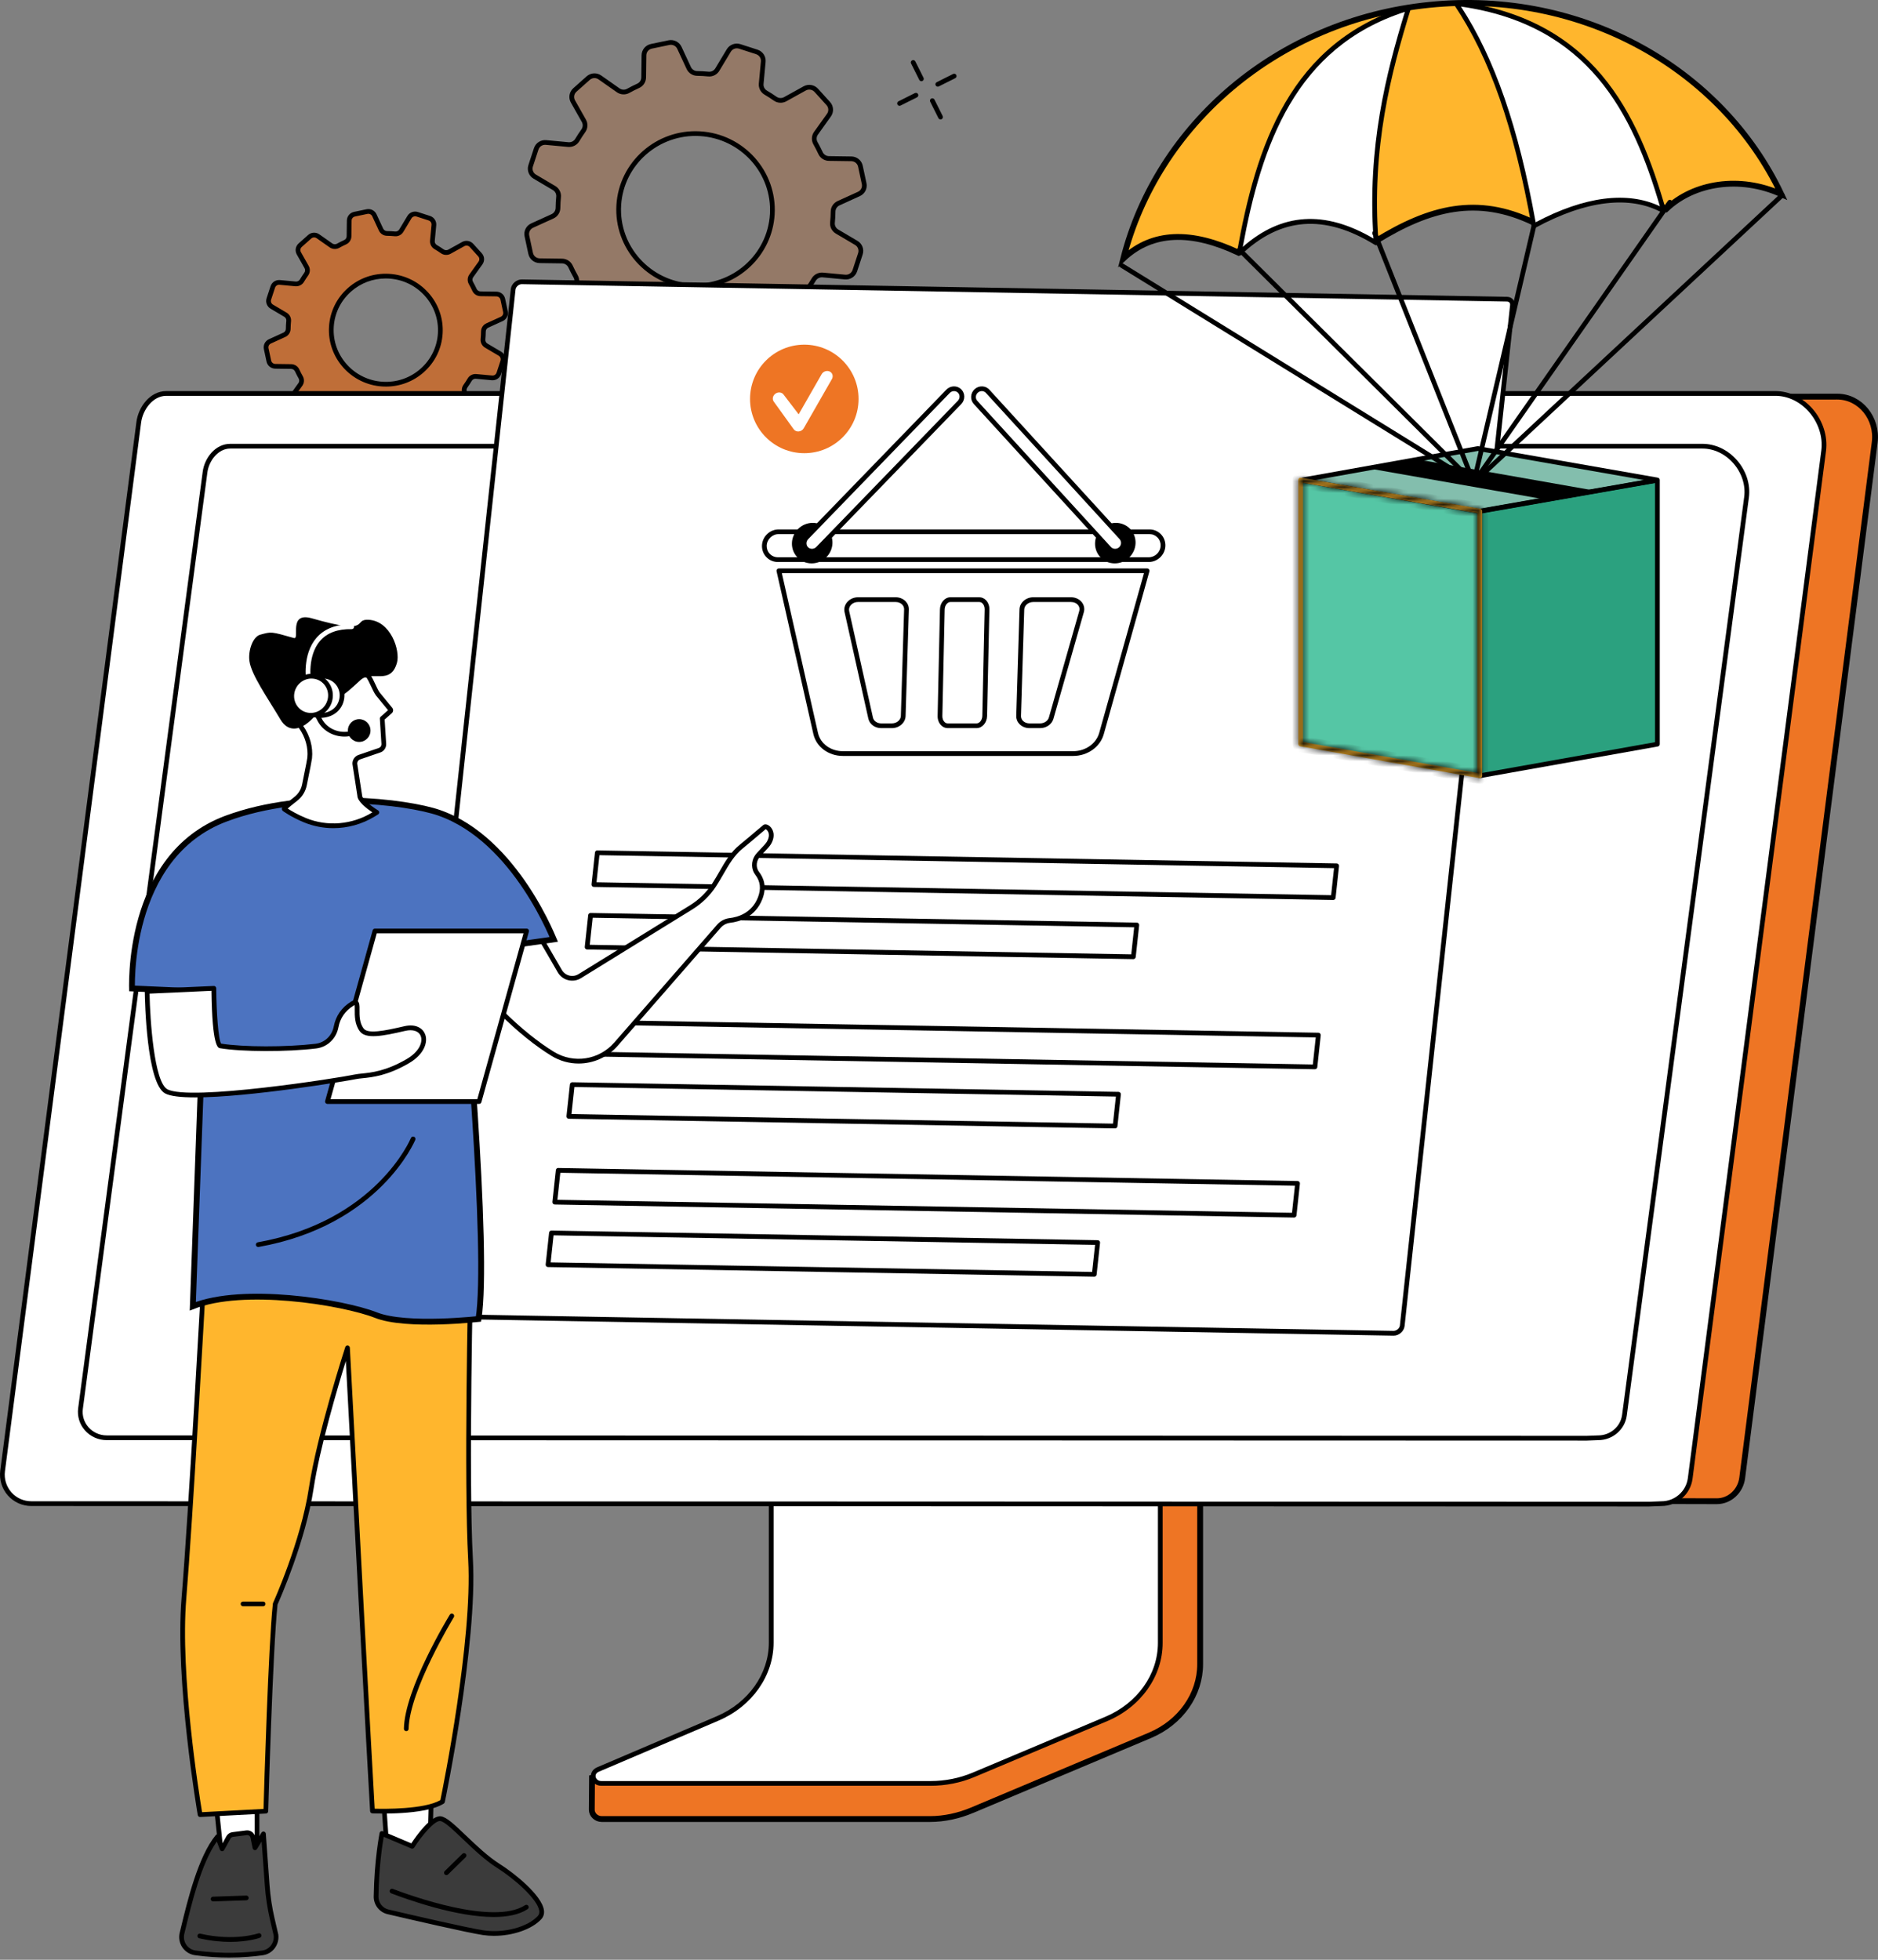 <svg width="322" height="336" viewBox="0 0 322 336" fill="none" xmlns="http://www.w3.org/2000/svg">
<rect x="0" y="0" width="322" height="336" fill="#808080" stroke="none"/>
<path d="M118.497 49.008C111.229 48.588 105.675 42.407 106.093 35.203C106.511 28 112.742 22.504 120.01 22.924C127.279 23.347 132.833 29.527 132.415 36.731C131.996 43.932 125.765 49.431 118.497 49.008ZM146.811 41.646L143.515 39.698C142.983 39.385 142.674 38.797 142.733 38.187C142.795 37.541 142.832 36.897 142.839 36.258C142.849 35.645 143.219 35.098 143.778 34.843L147.259 33.26C147.944 32.95 148.32 32.208 148.163 31.478L147.526 28.499C147.371 27.769 146.723 27.243 145.97 27.231L142.13 27.178C141.51 27.171 140.948 26.811 140.688 26.251C140.42 25.672 140.129 25.103 139.816 24.548C139.512 24.012 139.549 23.349 139.908 22.847L142.127 19.744C142.563 19.136 142.515 18.307 142.011 17.75L139.957 15.487C139.453 14.93 138.628 14.796 137.969 15.158L134.626 17.01C134.087 17.311 133.418 17.277 132.912 16.921C132.389 16.556 131.849 16.208 131.291 15.881C130.755 15.567 130.453 14.973 130.51 14.361L130.866 10.575C130.936 9.831 130.477 9.139 129.759 8.906L126.84 7.962C126.122 7.729 125.339 8.019 124.955 8.663L122.993 11.928C122.678 12.454 122.086 12.761 121.468 12.701C120.818 12.639 120.168 12.602 119.522 12.593C118.905 12.583 118.351 12.216 118.093 11.661L116.494 8.209C116.179 7.529 115.431 7.157 114.693 7.311L111.69 7.94C110.952 8.094 110.421 8.733 110.412 9.482L110.362 13.285C110.354 13.897 109.997 14.457 109.435 14.711C108.846 14.978 108.267 15.269 107.702 15.584C107.164 15.881 106.497 15.838 105.993 15.485L102.861 13.282C102.246 12.848 101.41 12.896 100.849 13.395L98.567 15.427C98.006 15.927 97.87 16.744 98.239 17.397L100.111 20.712C100.414 21.247 100.381 21.91 100.023 22.41C99.653 22.929 99.303 23.465 98.974 24.015C98.658 24.546 98.059 24.846 97.439 24.788L93.621 24.433C92.87 24.361 92.17 24.817 91.937 25.528L90.987 28.42C90.753 29.129 91.048 29.907 91.696 30.289L94.992 32.234C95.524 32.549 95.834 33.138 95.775 33.748C95.712 34.392 95.676 35.035 95.668 35.677C95.659 36.287 95.289 36.837 94.729 37.091L91.249 38.672C90.563 38.984 90.187 39.724 90.344 40.457L90.981 43.433C91.137 44.166 91.784 44.691 92.538 44.701L96.376 44.754C96.994 44.764 97.558 45.119 97.816 45.674C98.086 46.26 98.38 46.834 98.698 47.394C99 47.927 98.956 48.588 98.6 49.087L96.38 52.188C95.944 52.798 95.993 53.627 96.497 54.182L98.55 56.447C99.055 57.002 99.88 57.139 100.538 56.774L103.88 54.922C104.421 54.622 105.089 54.655 105.595 55.011C106.118 55.378 106.659 55.724 107.216 56.053C107.752 56.365 108.054 56.959 107.997 57.574L107.641 61.359C107.571 62.102 108.031 62.796 108.748 63.029L111.667 63.973C112.385 64.206 113.168 63.913 113.553 63.271L115.514 60.007C115.83 59.481 116.423 59.173 117.039 59.233C117.69 59.296 118.339 59.332 118.985 59.342C119.603 59.349 120.157 59.719 120.415 60.274L122.014 63.723C122.329 64.403 123.076 64.777 123.815 64.621L126.818 63.994C127.555 63.841 128.087 63.199 128.096 62.452L128.146 58.647C128.153 58.032 128.516 57.475 129.081 57.221C129.665 56.954 130.238 56.666 130.798 56.356C131.339 56.056 132.008 56.094 132.514 56.45L135.647 58.652C136.261 59.085 137.098 59.036 137.657 58.539L139.941 56.505C140.501 56.008 140.639 55.188 140.269 54.535L138.398 51.223C138.094 50.685 138.127 50.024 138.484 49.522C138.854 49.006 139.204 48.47 139.534 47.917C139.851 47.387 140.449 47.089 141.068 47.146L144.887 47.502C145.639 47.572 146.336 47.118 146.57 46.407L147.521 43.514C147.755 42.803 147.46 42.028 146.811 41.646Z" fill="#EA6309" fill-opacity="0.2"/>
<path d="M118.521 48.602C125.548 49.009 131.605 43.673 132.01 36.706C132.413 29.737 127.021 23.737 119.989 23.328C112.958 22.922 106.903 28.258 106.498 35.225C106.094 42.194 111.488 48.194 118.521 48.602ZM119.276 49.437C119.01 49.437 118.744 49.427 118.475 49.413C110.994 48.977 105.259 42.593 105.689 35.179C106.119 27.765 112.555 22.083 120.034 22.518C127.515 22.953 133.249 29.338 132.82 36.752C132.406 43.901 126.41 49.437 119.276 49.437ZM116.889 58.82C116.952 58.82 117.016 58.822 117.079 58.83C117.715 58.89 118.358 58.926 118.991 58.935C119.756 58.945 120.458 59.402 120.782 60.102L122.382 63.553C122.62 64.065 123.174 64.341 123.732 64.224L126.734 63.596C127.29 63.48 127.684 63.007 127.691 62.446L127.741 58.642C127.751 57.87 128.211 57.168 128.914 56.848C129.483 56.591 130.05 56.305 130.601 55.999C131.273 55.627 132.117 55.672 132.748 56.117L135.881 58.32C136.347 58.647 136.966 58.611 137.389 58.236L139.671 56.201C140.092 55.829 140.194 55.225 139.917 54.734L138.045 51.421C137.665 50.75 137.708 49.91 138.155 49.285C138.514 48.783 138.86 48.254 139.186 47.708C139.579 47.049 140.336 46.671 141.107 46.741L144.924 47.097C145.492 47.155 146.009 46.813 146.186 46.279L147.136 43.386C147.311 42.855 147.094 42.28 146.606 41.994L143.309 40.046C142.641 39.652 142.256 38.906 142.33 38.147C142.391 37.517 142.427 36.877 142.435 36.252C142.446 35.489 142.906 34.792 143.611 34.472L147.092 32.89C147.608 32.657 147.886 32.111 147.768 31.562L147.131 28.585C147.013 28.035 146.534 27.645 145.965 27.635L142.125 27.582C141.352 27.573 140.643 27.116 140.321 26.419C140.059 25.854 139.77 25.291 139.463 24.747C139.083 24.076 139.129 23.239 139.578 22.61L141.798 19.507C142.125 19.05 142.089 18.44 141.711 18.024L139.658 15.758C139.276 15.338 138.663 15.237 138.166 15.513L134.824 17.365C134.15 17.738 133.306 17.694 132.68 17.254C132.172 16.896 131.636 16.552 131.087 16.23C130.421 15.84 130.036 15.09 130.108 14.32L130.463 10.535C130.516 9.977 130.176 9.465 129.634 9.29L126.716 8.345C126.172 8.169 125.592 8.385 125.303 8.871L123.342 12.134C122.944 12.798 122.195 13.181 121.43 13.104C120.793 13.041 120.15 13.005 119.517 12.998C118.752 12.986 118.05 12.529 117.726 11.829L116.126 8.378C115.889 7.866 115.334 7.592 114.777 7.707L111.774 8.335C111.218 8.45 110.825 8.924 110.818 9.487L110.768 13.289C110.758 14.061 110.301 14.763 109.603 15.078C109.022 15.342 108.448 15.631 107.899 15.936C107.232 16.307 106.392 16.259 105.761 15.814L102.628 13.613C102.163 13.284 101.542 13.32 101.12 13.697L98.837 15.729C98.416 16.105 98.315 16.708 98.592 17.196L100.464 20.51C100.843 21.183 100.8 22.02 100.353 22.646C99.99 23.153 99.644 23.684 99.323 24.223C98.929 24.884 98.172 25.259 97.402 25.192L93.583 24.834C93.014 24.776 92.498 25.118 92.323 25.654L91.372 28.544C91.197 29.078 91.415 29.651 91.903 29.939L95.199 31.885C95.868 32.279 96.253 33.027 96.178 33.787C96.117 34.417 96.082 35.054 96.074 35.679C96.063 36.441 95.601 37.139 94.897 37.459L91.417 39.041C90.901 39.274 90.623 39.823 90.74 40.371L91.377 43.348C91.495 43.899 91.975 44.288 92.544 44.295L96.382 44.348C97.158 44.36 97.865 44.812 98.184 45.505C98.451 46.08 98.742 46.65 99.051 47.193C99.427 47.859 99.38 48.694 98.93 49.324L96.711 52.423C96.383 52.88 96.419 53.491 96.798 53.91L98.851 56.172C99.233 56.593 99.847 56.694 100.342 56.418L103.684 54.566C104.359 54.193 105.201 54.237 105.829 54.679C106.338 55.035 106.873 55.379 107.421 55.701C108.089 56.093 108.473 56.841 108.401 57.611L108.045 61.395C107.993 61.953 108.333 62.466 108.874 62.641L111.793 63.586C112.336 63.762 112.916 63.545 113.206 63.062L115.167 59.796C115.531 59.19 116.193 58.82 116.889 58.82ZM123.474 65.063C122.699 65.063 121.983 64.62 121.646 63.894L120.047 60.443C119.854 60.025 119.434 59.751 118.98 59.746C118.325 59.736 117.659 59.7 117 59.635C116.546 59.592 116.1 59.818 115.862 60.215L113.901 63.48C113.415 64.288 112.446 64.651 111.543 64.358L108.624 63.413C107.72 63.12 107.15 62.259 107.237 61.319L107.593 57.533C107.636 57.079 107.408 56.634 107.011 56.401C106.444 56.069 105.889 55.711 105.362 55.343C104.987 55.078 104.482 55.052 104.077 55.276L100.735 57.13C99.907 57.586 98.885 57.418 98.25 56.718L96.197 54.453C95.559 53.751 95.499 52.722 96.051 51.952L98.27 48.85C98.537 48.477 98.567 47.984 98.345 47.592C98.026 47.03 97.724 46.44 97.448 45.844C97.258 45.435 96.836 45.166 96.371 45.159L92.533 45.106C91.583 45.094 90.781 44.44 90.584 43.516L89.948 40.539C89.749 39.616 90.216 38.695 91.081 38.303L94.561 36.721C94.981 36.531 95.257 36.117 95.263 35.67C95.271 35.02 95.308 34.359 95.371 33.707C95.415 33.26 95.185 32.818 94.786 32.582L91.49 30.637C90.672 30.156 90.307 29.189 90.602 28.292L91.552 25.399C91.846 24.502 92.717 23.939 93.659 24.026L97.478 24.384C97.943 24.425 98.392 24.199 98.626 23.807C98.959 23.249 99.317 22.701 99.693 22.174C99.957 21.804 99.983 21.308 99.758 20.909L97.885 17.596C97.42 16.771 97.589 15.754 98.298 15.123L100.58 13.091C101.286 12.464 102.32 12.404 103.095 12.95L106.227 15.15C106.607 15.419 107.108 15.448 107.505 15.227C108.074 14.912 108.667 14.614 109.268 14.34C109.681 14.152 109.951 13.736 109.957 13.279L110.006 9.475C110.019 8.532 110.677 7.736 111.608 7.541L114.61 6.914C115.538 6.719 116.465 7.181 116.862 8.039L118.462 11.488C118.655 11.906 119.074 12.18 119.528 12.185C120.184 12.195 120.85 12.233 121.508 12.296C121.959 12.339 122.41 12.113 122.647 11.716L124.607 8.453C125.093 7.642 126.064 7.282 126.966 7.575L129.885 8.518C130.789 8.811 131.358 9.672 131.271 10.612L130.916 14.397C130.872 14.854 131.1 15.299 131.498 15.53C132.065 15.864 132.619 16.22 133.146 16.59C133.522 16.855 134.026 16.881 134.431 16.655L137.774 14.804C138.601 14.344 139.623 14.513 140.258 15.213L142.311 17.478C142.948 18.18 143.009 19.209 142.457 19.979L140.238 23.083C139.971 23.456 139.945 23.951 140.168 24.348C140.487 24.911 140.787 25.493 141.057 26.079C141.249 26.493 141.672 26.765 142.136 26.772L145.976 26.825C146.926 26.839 147.727 27.494 147.924 28.415L148.561 31.392C148.759 32.315 148.293 33.236 147.427 33.628L143.947 35.21C143.527 35.4 143.252 35.814 143.245 36.261C143.238 36.91 143.201 37.572 143.136 38.226C143.094 38.671 143.322 39.113 143.722 39.349L147.018 41.294C147.836 41.778 148.202 42.742 147.908 43.639L146.958 46.532C146.663 47.429 145.792 47.992 144.851 47.905L141.031 47.549C140.566 47.506 140.118 47.732 139.882 48.124C139.545 48.687 139.188 49.237 138.816 49.757C138.551 50.127 138.525 50.625 138.75 51.022L140.623 54.335C141.089 55.16 140.919 56.177 140.21 56.807L137.929 58.842C137.223 59.469 136.188 59.527 135.413 58.984L132.281 56.781C131.903 56.514 131.397 56.485 130.995 56.709C130.424 57.026 129.837 57.322 129.249 57.589C128.831 57.776 128.557 58.195 128.552 58.652L128.502 62.456C128.489 63.401 127.831 64.197 126.901 64.389L123.898 65.019C123.756 65.048 123.614 65.063 123.474 65.063Z" fill="black"/>
<path d="M65.616 65.857C60.459 65.559 56.52 61.173 56.816 56.062C57.112 50.953 61.533 47.052 66.689 47.353C71.846 47.651 75.786 52.036 75.489 57.145C75.193 62.256 70.773 66.157 65.616 65.857ZM85.704 60.633L83.365 59.251C82.988 59.029 82.768 58.613 82.81 58.179C82.855 57.721 82.88 57.265 82.886 56.812C82.892 56.378 83.154 55.986 83.552 55.806L86.021 54.685C86.507 54.463 86.774 53.938 86.663 53.42L86.211 51.307C86.1 50.789 85.641 50.415 85.106 50.408L82.383 50.371C81.942 50.364 81.543 50.108 81.36 49.71C81.169 49.301 80.963 48.898 80.74 48.505C80.524 48.122 80.551 47.653 80.806 47.297L82.38 45.095C82.69 44.664 82.655 44.077 82.297 43.681L80.841 42.075C80.483 41.681 79.897 41.583 79.43 41.843L77.059 43.156C76.675 43.369 76.202 43.345 75.842 43.093C75.472 42.833 75.088 42.586 74.693 42.355C74.313 42.133 74.098 41.71 74.139 41.276L74.391 38.59C74.441 38.063 74.115 37.571 73.606 37.407L71.534 36.735C71.026 36.57 70.47 36.777 70.197 37.233L68.806 39.548C68.582 39.922 68.161 40.14 67.724 40.098C67.263 40.053 66.802 40.029 66.343 40.022C65.905 40.015 65.512 39.755 65.329 39.361L64.194 36.913C63.971 36.43 63.441 36.165 62.917 36.274L60.787 36.719C60.263 36.83 59.886 37.284 59.879 37.813L59.844 40.514C59.839 40.947 59.585 41.343 59.187 41.523C58.769 41.715 58.358 41.919 57.957 42.144C57.575 42.355 57.102 42.324 56.745 42.073L54.523 40.511C54.086 40.204 53.493 40.238 53.096 40.591L51.476 42.033C51.078 42.386 50.981 42.967 51.243 43.429L52.571 45.782C52.786 46.163 52.763 46.632 52.509 46.988C52.247 47.355 51.999 47.735 51.765 48.127C51.541 48.502 51.116 48.716 50.676 48.674L47.967 48.42C47.434 48.371 46.938 48.694 46.773 49.199L46.098 51.249C45.933 51.754 46.142 52.306 46.602 52.577L48.94 53.958C49.317 54.181 49.537 54.596 49.495 55.03C49.45 55.488 49.425 55.944 49.419 56.398C49.414 56.832 49.151 57.221 48.753 57.403L46.284 58.524C45.798 58.747 45.531 59.272 45.642 59.79L46.094 61.903C46.205 62.421 46.664 62.794 47.199 62.801L49.922 62.839C50.36 62.846 50.761 63.097 50.943 63.493C51.135 63.907 51.343 64.314 51.569 64.712C51.783 65.09 51.753 65.559 51.499 65.913L49.925 68.114C49.615 68.546 49.65 69.133 50.008 69.529L51.464 71.135C51.822 71.528 52.408 71.626 52.875 71.366L55.246 70.052C55.63 69.84 56.103 69.862 56.463 70.116C56.833 70.376 57.217 70.623 57.612 70.855C57.992 71.077 58.207 71.499 58.166 71.933L57.914 74.618C57.864 75.147 58.191 75.638 58.699 75.803L60.77 76.472C61.279 76.637 61.835 76.433 62.108 75.977L63.499 73.659C63.724 73.288 64.144 73.07 64.581 73.112C65.043 73.156 65.504 73.181 65.962 73.188C66.4 73.194 66.793 73.454 66.976 73.848L68.111 76.297C68.334 76.779 68.864 77.044 69.388 76.935L71.519 76.488C72.042 76.379 72.419 75.925 72.426 75.396L72.461 72.696C72.467 72.26 72.724 71.864 73.124 71.682C73.539 71.495 73.945 71.29 74.342 71.07C74.726 70.857 75.201 70.883 75.56 71.137L77.783 72.698C78.219 73.005 78.812 72.972 79.21 72.618L80.829 71.177C81.227 70.821 81.324 70.243 81.062 69.778L79.734 67.427C79.519 67.047 79.542 66.578 79.796 66.222C80.059 65.855 80.307 65.474 80.54 65.083C80.764 64.707 81.189 64.494 81.629 64.536L84.338 64.787C84.871 64.838 85.367 64.516 85.533 64.011L86.207 61.96C86.373 61.456 86.163 60.904 85.704 60.633Z" fill="#EA6309" fill-opacity="0.6"/>
<path d="M66.13 47.743C63.938 47.743 61.849 48.527 60.198 49.983C58.415 51.557 57.358 53.724 57.22 56.087C56.938 60.965 60.714 65.168 65.639 65.453C68.026 65.591 70.322 64.8 72.106 63.226C73.89 61.654 74.947 59.485 75.084 57.122C75.221 54.76 74.422 52.486 72.832 50.716C71.242 48.948 69.052 47.897 66.666 47.758C66.487 47.747 66.308 47.743 66.13 47.743ZM66.176 66.279C65.982 66.279 65.787 66.274 65.592 66.263C60.221 65.951 56.102 61.364 56.411 56.04C56.56 53.459 57.715 51.092 59.661 49.375C61.607 47.658 64.115 46.794 66.713 46.948C69.314 47.099 71.702 48.244 73.436 50.175C75.171 52.105 76.043 54.59 75.894 57.169C75.745 59.75 74.59 62.117 72.643 63.834C70.844 65.421 68.566 66.279 66.176 66.279ZM64.475 72.701C64.523 72.701 64.571 72.703 64.62 72.707C65.072 72.752 65.525 72.776 65.968 72.783C66.555 72.792 67.096 73.141 67.344 73.678L68.478 76.128C68.624 76.439 68.964 76.609 69.305 76.537L71.435 76.092C71.775 76.021 72.016 75.734 72.02 75.391L72.055 72.689C72.063 72.099 72.417 71.558 72.957 71.313C73.357 71.133 73.757 70.93 74.146 70.714C74.661 70.427 75.308 70.463 75.793 70.803L78.016 72.367C78.3 72.569 78.681 72.545 78.94 72.315L80.559 70.872C80.816 70.645 80.877 70.278 80.709 69.98L79.381 67.628C79.089 67.111 79.123 66.466 79.466 65.987C79.719 65.633 79.963 65.259 80.192 64.876C80.493 64.368 81.073 64.079 81.667 64.132L84.376 64.384C84.73 64.421 85.04 64.21 85.147 63.885L85.821 61.832C85.928 61.509 85.795 61.159 85.497 60.983L83.159 59.603C82.645 59.298 82.349 58.723 82.406 58.14C82.45 57.697 82.475 57.247 82.48 56.806C82.488 56.22 82.843 55.684 83.384 55.439L85.853 54.316C86.168 54.174 86.338 53.84 86.266 53.504L85.815 51.393C85.743 51.056 85.449 50.818 85.1 50.814L82.377 50.776C81.783 50.767 81.239 50.417 80.991 49.881C80.807 49.482 80.604 49.088 80.387 48.705C80.095 48.188 80.13 47.545 80.476 47.062L82.05 44.859C82.25 44.581 82.228 44.209 81.997 43.955L80.54 42.347C80.311 42.096 79.927 42.031 79.627 42.198L77.256 43.512C76.739 43.797 76.092 43.764 75.609 43.425C75.248 43.171 74.871 42.931 74.488 42.706C73.975 42.405 73.68 41.829 73.735 41.239L73.987 38.553C74.019 38.212 73.811 37.898 73.481 37.791L71.41 37.121C71.076 37.014 70.722 37.146 70.544 37.442L69.154 39.758C68.848 40.268 68.272 40.562 67.685 40.502C67.24 40.459 66.786 40.435 66.337 40.428C65.75 40.419 65.21 40.067 64.961 39.531L63.827 37.083C63.681 36.769 63.341 36.602 63 36.671L60.869 37.117C60.53 37.188 60.29 37.477 60.285 37.821L60.25 40.517C60.242 41.112 59.89 41.651 59.354 41.893C58.946 42.078 58.542 42.283 58.154 42.499C57.642 42.782 56.997 42.746 56.512 42.405L54.289 40.842C54.009 40.644 53.62 40.666 53.365 40.893L51.746 42.336C51.489 42.563 51.428 42.933 51.596 43.231L52.925 45.583C53.216 46.1 53.182 46.743 52.839 47.224C52.582 47.583 52.338 47.957 52.114 48.333C51.81 48.841 51.233 49.132 50.638 49.079L47.929 48.825C47.583 48.789 47.265 48.999 47.158 49.324L46.484 51.377C46.377 51.702 46.51 52.052 46.808 52.228L49.146 53.608C49.66 53.911 49.956 54.486 49.898 55.069C49.855 55.519 49.83 55.966 49.825 56.405C49.817 56.989 49.462 57.525 48.92 57.772L46.452 58.895C46.137 59.037 45.967 59.371 46.038 59.705L46.49 61.816C46.563 62.152 46.856 62.391 47.204 62.397L49.928 62.435C50.523 62.442 51.066 62.791 51.311 63.322C51.496 63.722 51.702 64.123 51.922 64.513C52.211 65.023 52.175 65.666 51.829 66.15L50.255 68.35C50.055 68.628 50.077 69.002 50.308 69.256L51.765 70.861C51.994 71.115 52.378 71.177 52.678 71.013L55.049 69.699C55.566 69.412 56.213 69.445 56.696 69.784C57.054 70.035 57.431 70.278 57.817 70.505C58.33 70.806 58.625 71.38 58.57 71.972L58.318 74.656C58.286 74.999 58.494 75.31 58.824 75.417L60.895 76.088C61.227 76.194 61.583 76.063 61.761 75.767L63.151 73.451C63.431 72.986 63.94 72.701 64.475 72.701ZM69.147 77.366C68.551 77.366 68.001 77.025 67.743 76.468L66.608 74.019C66.49 73.765 66.234 73.598 65.956 73.594C65.492 73.587 65.016 73.56 64.542 73.516C64.267 73.489 63.992 73.627 63.847 73.87L62.456 76.186C62.083 76.807 61.337 77.083 60.645 76.86L58.575 76.19C57.88 75.965 57.442 75.304 57.51 74.58L57.762 71.897C57.788 71.618 57.649 71.347 57.407 71.204C57.002 70.966 56.606 70.712 56.229 70.447C55.999 70.285 55.69 70.271 55.442 70.407L53.071 71.721C52.436 72.073 51.651 71.944 51.164 71.407L49.707 69.801C49.217 69.26 49.171 68.47 49.595 67.877L51.169 65.677C51.332 65.45 51.35 65.15 51.216 64.911C50.985 64.504 50.769 64.083 50.574 63.662C50.459 63.413 50.201 63.25 49.917 63.246L47.194 63.208C46.464 63.197 45.849 62.696 45.697 61.988L45.246 59.874C45.093 59.164 45.452 58.458 46.116 58.155L48.585 57.033C48.842 56.917 49.01 56.666 49.013 56.394C49.019 55.933 49.045 55.463 49.091 54.991C49.118 54.719 48.977 54.45 48.733 54.307L46.395 52.927C45.767 52.555 45.486 51.813 45.713 51.123L46.387 49.072C46.613 48.384 47.269 47.952 48.005 48.017L50.714 48.271C50.993 48.297 51.273 48.159 51.417 47.919C51.653 47.523 51.909 47.131 52.179 46.752C52.34 46.527 52.356 46.224 52.218 45.982L50.889 43.63C50.532 42.995 50.662 42.214 51.207 41.731L52.825 40.288C53.368 39.807 54.161 39.76 54.756 40.179L56.978 41.742C57.211 41.904 57.517 41.924 57.76 41.789C58.167 41.564 58.59 41.35 59.019 41.154C59.27 41.04 59.435 40.786 59.438 40.508L59.474 37.809C59.484 37.083 59.989 36.473 60.703 36.324L62.834 35.879C63.544 35.727 64.257 36.084 64.562 36.743L65.697 39.19C65.815 39.444 66.071 39.613 66.348 39.615C66.82 39.624 67.296 39.649 67.763 39.695C68.037 39.72 68.313 39.582 68.458 39.341L69.849 37.026C70.222 36.402 70.966 36.126 71.659 36.351L73.73 37.021C74.425 37.244 74.863 37.905 74.795 38.629L74.543 41.314C74.517 41.593 74.656 41.864 74.898 42.005C75.3 42.241 75.697 42.495 76.075 42.762C76.306 42.924 76.615 42.94 76.863 42.802L79.234 41.488C79.868 41.136 80.653 41.265 81.141 41.802L82.598 43.41C83.087 43.949 83.134 44.739 82.71 45.331L81.135 47.534C80.973 47.761 80.956 48.064 81.093 48.304C81.32 48.707 81.534 49.124 81.728 49.542C81.845 49.794 82.104 49.961 82.388 49.965L85.112 50.001C85.841 50.012 86.456 50.513 86.608 51.223L87.059 53.334C87.211 54.045 86.853 54.753 86.189 55.053L83.72 56.176C83.463 56.294 83.295 56.543 83.291 56.817C83.285 57.28 83.259 57.752 83.213 58.22C83.187 58.489 83.328 58.759 83.571 58.904L85.91 60.284C86.538 60.656 86.819 61.395 86.592 62.086L85.918 64.139C85.692 64.827 85.035 65.259 84.3 65.192L81.591 64.94C81.306 64.911 81.032 65.052 80.889 65.292C80.648 65.693 80.392 66.087 80.126 66.459C79.965 66.684 79.95 66.987 80.087 67.229L81.415 69.579C81.773 70.213 81.643 70.995 81.099 71.48L79.48 72.921C78.938 73.404 78.145 73.449 77.549 73.03L75.326 71.467C75.094 71.304 74.786 71.287 74.539 71.425C74.131 71.65 73.711 71.861 73.292 72.053C73.037 72.168 72.87 72.422 72.867 72.701L72.831 75.4C72.822 76.125 72.316 76.738 71.601 76.887L69.471 77.332C69.362 77.355 69.254 77.366 69.147 77.366Z" fill="black"/>
<path d="M160.789 14.857C160.64 14.857 160.498 14.774 160.426 14.632C160.325 14.433 160.408 14.189 160.607 14.09L163.421 12.681C163.621 12.581 163.864 12.662 163.966 12.863C164.065 13.062 163.984 13.306 163.783 13.405L160.969 14.815C160.912 14.843 160.85 14.857 160.789 14.857Z" fill="black"/>
<path d="M154.235 18.138C154.085 18.138 153.942 18.055 153.872 17.915C153.771 17.713 153.852 17.471 154.052 17.37L156.866 15.96C157.067 15.862 157.31 15.942 157.409 16.144C157.511 16.343 157.43 16.588 157.229 16.686L154.415 18.095C154.356 18.124 154.295 18.138 154.235 18.138Z" fill="black"/>
<path d="M157.984 13.925C157.835 13.925 157.691 13.841 157.621 13.701L156.212 10.886C156.113 10.686 156.194 10.443 156.395 10.343C156.594 10.243 156.839 10.324 156.938 10.524L158.347 13.336C158.446 13.536 158.365 13.782 158.164 13.882C158.107 13.911 158.045 13.925 157.984 13.925Z" fill="black"/>
<path d="M161.265 20.476C161.116 20.476 160.974 20.394 160.902 20.253L159.494 17.44C159.394 17.238 159.475 16.994 159.676 16.894C159.877 16.795 160.12 16.875 160.221 17.076L161.628 19.89C161.729 20.09 161.646 20.333 161.448 20.434C161.389 20.462 161.326 20.476 161.265 20.476Z" fill="black"/>
<path d="M139.498 229.169H139.495C139.489 229.169 139.484 229.169 139.481 229.169C139.48 229.17 139.479 229.172 139.478 229.173C139.468 229.189 139.454 229.221 139.443 229.272C139.432 229.322 139.426 229.382 139.426 229.448V285.673C139.426 286.152 139.22 286.622 138.916 287.062C138.608 287.506 138.172 287.963 137.641 288.426C136.578 289.353 135.079 290.356 133.306 291.391C129.754 293.463 125.028 295.703 120.305 297.746C115.579 299.791 110.842 301.644 107.261 302.943C105.472 303.592 103.966 304.104 102.893 304.433C102.358 304.596 101.921 304.717 101.606 304.786C101.573 304.794 101.541 304.8 101.509 304.807L101.467 310.283C101.467 310.283 101.467 310.283 101.467 310.284C101.465 311.097 102.197 311.873 103.18 311.873H104.006H104.006H104.006H104.006H104.006H104.006H104.006H104.006H104.006H104.006H104.006H104.006H104.006H104.006H104.006H104.006H104.006H104.006H104.006H104.006H104.006H104.006H104.006H104.006H104.006H104.006H104.006H104.006H104.006H104.006H104.006H104.007H104.007H104.007H104.007H104.007H104.007H104.007H104.007H104.007H104.007H104.007H104.007H104.007H104.007H104.007H104.007H104.007H104.007H104.007H104.007H104.007H104.007H104.007H104.007H104.007H104.007H104.007H104.007H104.007H104.007H104.008H104.008H104.008H104.008H104.008H104.008H104.008H104.008H104.008H104.008H104.008H104.008H104.008H104.008H104.008H104.008H104.008H104.008H104.008H104.008H104.008H104.008H104.008H104.008H104.008H104.008H104.008H104.008H104.008H104.008H104.008H104.009H104.009H104.009H104.009H104.009H104.009H104.009H104.009H104.009H104.009H104.009H104.009H104.009H104.009H104.009H104.009H104.009H104.009H104.009H104.009H104.009H104.009H104.009H104.009H104.009H104.009H104.009H104.009H104.009H104.009H104.009H104.01H104.01H104.01H104.01H104.01H104.01H104.01H104.01H104.01H104.01H104.01H104.01H104.01H104.01H104.01H104.01H104.01H104.01H104.01H104.01H104.01H104.01H104.01H104.01H104.01H104.01H104.01H104.01H104.01H104.01H104.01H104.01H104.011H104.011H104.011H104.011H104.011H104.011H104.011H104.011H104.011H104.011H104.011H104.011H104.011H104.011H104.011H104.011H104.011H104.011H104.011H104.011H104.011H104.011H104.011H104.011H104.011H104.011H104.011H104.011H104.011H104.011H104.011H104.012H104.012H104.012H104.012H104.012H104.012H104.012H104.012H104.012H104.012H104.012H104.012H104.012H104.012H104.012H104.012H104.012H104.012H104.012H104.012H104.012H104.012H104.012H104.012H104.012H104.012H104.012H104.012H104.012H104.012H104.012H104.012H104.013H104.013H104.013H104.013H104.013H104.013H104.013H104.013H104.013H104.013H104.013H104.013H104.013H104.013H104.013H104.013H104.013H104.013H104.013H104.013H104.013H104.013H104.013H104.013H104.013H104.013H104.013H104.013H104.013H104.013H104.013H104.014H104.014H104.014H104.014H104.014H104.014H104.014H104.014H104.014H104.014H104.014H104.014H104.014H104.014H104.014H104.014H104.014H104.014H104.014H104.014H104.014H104.014H104.014H104.014H104.014H104.014H104.014H104.014H104.014H104.014H104.014H104.014H104.015H104.015H104.015H104.015H104.015H104.015H104.015H104.015H104.015H104.015H104.015H104.015H104.015H104.015H104.015H104.015H104.015H104.015H104.015H104.015H104.015H104.015H104.015H104.015H104.015H104.015H104.015H104.015H104.015H104.015H104.015H104.015H104.016H104.016H104.016H104.016H104.016H104.016H104.016H104.016H104.016H104.016H104.016H104.016H104.016H104.016H104.016H104.016H104.016H104.016H104.016H104.016H104.016H104.016H104.016H104.016H104.016H104.016H104.016H104.016H104.016H104.016H104.016H104.017H104.017H104.017H104.017H104.017H104.017H104.017H104.017H104.017H104.017H104.017H104.017H104.017H104.017H104.017H104.017H104.017H104.017H104.017H104.017H104.017H104.017H104.017H104.017H104.017H104.017H104.017H104.017H104.017H104.017H104.017H104.018H104.018H104.018H104.018H104.018H104.018H104.018H104.018H104.018H104.018H104.018H104.018H104.018H104.018H104.018H104.018H104.018H104.018H104.018H104.018H104.018H104.018H104.018H104.018H104.018H104.018H104.018H104.018H104.018H104.018H104.018H104.019H104.019H104.019H104.019H104.019H104.019H104.019H104.019H104.019H104.019H104.019H104.019H104.019H104.019H104.019H104.019H104.019H104.019H104.019H104.019H104.019H104.019H104.019H104.019H104.019H104.019H104.019H104.019H104.019H104.019H104.02H104.02H104.02H104.02H104.02H104.02H104.02H104.02H104.02H104.02H104.02H104.02H104.02H104.02H104.02H104.02H104.02H104.02H104.02H104.02H104.02H104.02H104.02H104.02H104.02H104.02H104.02H104.02H104.02H104.02H104.021H104.021H104.021H104.021H104.021H104.021H104.021H104.021H104.021H104.021H104.021H104.021H104.021H104.021H104.021H104.021H104.021H104.021H104.021H104.021H104.021H104.021H104.021H104.021H104.021H104.021H104.021H104.021H104.021H104.021H104.022H104.022H104.022H104.022H104.022H104.022H104.022H104.022H104.022H104.022H104.022H104.022H104.022H104.022H104.022H104.022H104.022H159.43C161.928 311.873 164.402 311.313 166.676 310.362C166.676 310.362 166.676 310.362 166.676 310.361L197.14 297.534C202.459 295.294 205.776 290.504 205.776 285.316V229.033C205.776 228.953 205.746 228.871 205.702 228.817C205.664 228.771 205.626 228.754 205.581 228.754C205.581 228.754 205.58 228.754 205.58 228.754L139.498 229.169Z" fill="#EE7524" stroke="black"/>
<path d="M132.234 225.392V281.631C132.234 287.174 128.665 292.225 123.06 294.619L102.509 303.39C101.167 303.963 101.625 305.762 103.113 305.762H159.577C162.116 305.762 164.625 305.261 166.921 304.295L189.69 294.708C195.338 292.328 198.941 287.259 198.941 281.686V225.392C198.941 225.162 198.731 224.976 198.474 224.976H132.702C132.444 224.976 132.234 225.162 132.234 225.392Z" fill="white"/>
<path d="M132.638 225.402V281.631C132.638 287.304 128.941 292.549 123.219 294.991L102.668 303.762C102.255 303.939 102.055 304.272 102.133 304.653C102.205 305.003 102.535 305.357 103.112 305.357H159.576C162.046 305.357 164.53 304.86 166.762 303.921L189.532 294.334C195.002 292.03 198.535 287.067 198.535 281.686V225.392C198.535 225.403 198.512 225.381 198.473 225.381H132.701C132.666 225.381 132.646 225.394 132.638 225.402ZM159.576 306.167H103.112C102.078 306.167 101.476 305.49 101.339 304.817C101.185 304.064 101.591 303.34 102.349 303.016L122.9 294.245C128.324 291.93 131.828 286.979 131.828 281.631V225.392C131.828 224.939 132.218 224.571 132.701 224.571H198.473C198.954 224.571 199.346 224.939 199.346 225.392V281.686C199.346 287.393 195.617 292.65 189.847 295.081L167.077 304.668C164.747 305.648 162.152 306.167 159.576 306.167Z" fill="black"/>
<path d="M285.583 257.362L285.582 257.862L285.583 257.362L294.354 257.383C294.354 257.383 294.355 257.383 294.355 257.383C296.578 257.383 298.429 255.642 298.716 253.394L321.437 75.835C321.957 71.774 318.992 68 314.99 68L33.895 68.256L9.699 256.762L280.866 257.353L285.583 257.362Z" fill="#EE7524" stroke="black"/>
<path d="M304.426 67.46C309.327 67.46 313.311 72.395 312.684 77.268L289.801 253.465C289.481 255.942 287.379 257.798 284.884 257.798L282.74 257.879L5.361 257.798C2.372 257.798 0.063 255.165 0.446 252.192L23.791 72.412C24.109 69.934 26.015 67.46 28.506 67.46H304.426Z" fill="white"/>
<path d="M28.507 67.865C26.208 67.865 24.478 70.251 24.193 72.463L0.848 252.246C0.681 253.548 1.082 254.861 1.949 255.848C2.813 256.83 4.056 257.391 5.361 257.391L282.742 257.474L284.87 257.393C287.168 257.391 289.106 255.681 289.398 253.414L312.283 77.214C312.577 74.926 311.781 72.454 310.152 70.602C308.62 68.864 306.534 67.865 304.426 67.865H28.507ZM282.756 258.284L5.361 258.203C3.823 258.203 2.358 257.54 1.34 256.384C0.319 255.222 -0.153 253.677 0.044 252.141L23.389 72.359C23.724 69.75 25.73 67.053 28.507 67.053H304.426C306.768 67.053 309.077 68.153 310.76 70.068C312.54 72.092 313.411 74.803 313.086 77.319L290.203 253.517C289.86 256.189 287.574 258.203 284.886 258.203L282.756 258.284Z" fill="black"/>
<path d="M291.903 76.502C296.385 76.502 300.032 80.91 299.456 85.263L278.523 242.635C278.23 244.847 276.307 246.504 274.025 246.504L272.064 246.578L18.296 246.504C15.562 246.504 13.45 244.153 13.8 241.499L35.157 80.924C35.449 78.712 37.192 76.502 39.471 76.502H291.903Z" fill="white"/>
<path d="M39.474 76.906C37.389 76.906 35.819 79.02 35.561 80.977L14.204 241.552C14.055 242.681 14.404 243.824 15.162 244.688C15.948 245.585 17.091 246.099 18.298 246.099L272.066 246.17L274.014 246.099C276.099 246.099 277.86 244.587 278.122 242.581L299.058 85.208C299.325 83.188 298.644 81.078 297.192 79.421C295.79 77.824 293.864 76.906 291.907 76.906H39.474ZM272.082 246.983L18.298 246.909C16.857 246.909 15.492 246.296 14.553 245.224C13.64 244.183 13.221 242.806 13.4 241.445L34.757 80.87C35.066 78.523 36.915 76.095 39.474 76.095H291.907C294.097 76.095 296.247 77.112 297.802 78.885C299.41 80.717 300.16 83.062 299.862 85.313L278.928 242.688C278.61 245.095 276.503 246.909 274.028 246.909L272.082 246.983Z" fill="black"/>
<path d="M238.932 228.588L70.031 225.611C69.43 225.6 69.027 225.15 69.091 224.561L87.985 49.618C88.061 48.915 88.761 48.304 89.478 48.317L258.379 51.297C258.981 51.307 259.385 51.757 259.321 52.346L240.426 227.29C240.35 227.992 239.65 228.601 238.932 228.588Z" fill="white"/>
<path d="M89.458 48.719C88.959 48.719 88.442 49.171 88.389 49.658L69.495 224.602C69.477 224.773 69.517 224.919 69.612 225.027C69.71 225.138 69.861 225.2 70.04 225.202L238.942 228.182C239.448 228.175 239.971 227.736 240.024 227.244L258.92 52.298C258.937 52.13 258.897 51.982 258.804 51.874C258.705 51.765 258.554 51.702 258.376 51.7L89.473 48.719C89.468 48.719 89.463 48.719 89.458 48.719ZM238.957 228.994C238.948 228.994 238.938 228.994 238.927 228.994L70.025 226.014C69.616 226.007 69.254 225.847 69.004 225.563C68.757 225.285 68.646 224.911 68.689 224.515L87.583 49.569C87.682 48.653 88.555 47.893 89.487 47.908L258.389 50.889C258.798 50.895 259.161 51.054 259.411 51.339C259.658 51.618 259.77 51.991 259.725 52.387L240.832 227.331C240.735 228.239 239.88 228.994 238.957 228.994Z" fill="black"/>
<path d="M102.276 151.26L228.232 153.481L228.733 148.842L102.778 146.621L102.276 151.26ZM228.595 154.299C228.593 154.299 228.589 154.299 228.588 154.299L101.818 152.063C101.704 152.061 101.597 152.011 101.521 151.925C101.446 151.84 101.41 151.728 101.422 151.614L102.011 146.165C102.033 145.956 102.197 145.789 102.421 145.804L229.19 148.039C229.304 148.041 229.413 148.091 229.488 148.177C229.564 148.262 229.599 148.374 229.586 148.489L228.998 153.938C228.976 154.144 228.801 154.299 228.595 154.299Z" fill="black"/>
<path d="M101.118 161.985L193.962 163.624L194.464 158.985L101.619 157.346L101.118 161.985ZM194.326 164.442C194.324 164.442 194.321 164.442 194.319 164.442L100.66 162.79C100.546 162.788 100.439 162.736 100.363 162.652C100.288 162.567 100.252 162.453 100.264 162.34L100.853 156.891C100.875 156.683 101.047 156.525 101.263 156.53L194.921 158.182C195.035 158.184 195.144 158.234 195.219 158.319C195.295 158.405 195.33 158.517 195.319 158.632L194.73 164.079C194.707 164.285 194.533 164.442 194.326 164.442Z" fill="black"/>
<path d="M99.141 180.281L225.098 182.503L225.598 177.865L99.643 175.642L99.141 180.281ZM225.46 183.321C225.459 183.321 225.455 183.321 225.453 183.321L98.684 181.084C98.57 181.082 98.462 181.032 98.386 180.947C98.311 180.863 98.275 180.748 98.287 180.636L98.876 175.187C98.898 174.977 99.06 174.822 99.286 174.824L226.055 177.06C226.169 177.062 226.278 177.113 226.353 177.198C226.429 177.283 226.464 177.397 226.453 177.509L225.864 182.958C225.842 183.165 225.667 183.321 225.46 183.321Z" fill="black"/>
<path d="M97.983 191.007L190.829 192.645L191.33 188.006L98.485 186.369L97.983 191.007ZM191.192 193.462C191.19 193.462 191.186 193.462 191.184 193.462L97.525 191.81C97.411 191.808 97.303 191.759 97.228 191.672C97.153 191.587 97.117 191.475 97.129 191.361L97.718 185.912C97.74 185.704 97.91 185.558 98.128 185.551L191.787 187.203C191.901 187.205 192.009 187.254 192.085 187.341C192.159 187.426 192.195 187.538 192.182 187.652L191.595 193.101C191.573 193.307 191.398 193.462 191.192 193.462Z" fill="black"/>
<path d="M95.571 205.708L221.527 207.931L222.028 203.291L96.073 201.07L95.571 205.708ZM221.89 208.749C221.888 208.749 221.884 208.749 221.883 208.749L95.113 206.511C94.999 206.509 94.891 206.46 94.816 206.375C94.741 206.289 94.705 206.176 94.717 206.062L95.306 200.615C95.328 200.405 95.505 200.232 95.716 200.252L222.485 202.488C222.599 202.489 222.708 202.539 222.783 202.626C222.857 202.71 222.894 202.825 222.881 202.937L222.293 208.386C222.271 208.592 222.096 208.749 221.89 208.749Z" fill="black"/>
<path d="M94.413 216.435L187.257 218.073L187.759 213.434L94.914 211.797L94.413 216.435ZM187.621 218.89C187.619 218.89 187.616 218.89 187.614 218.89L93.955 217.238C93.841 217.236 93.733 217.187 93.658 217.1C93.583 217.015 93.547 216.903 93.559 216.789L94.147 211.34C94.17 211.132 94.355 210.968 94.558 210.979L188.216 212.631C188.33 212.633 188.439 212.682 188.514 212.769C188.59 212.854 188.625 212.966 188.612 213.08L188.025 218.527C188.003 218.735 187.828 218.89 187.621 218.89Z" fill="black"/>
<path d="M196.684 97.865H133.549L139.855 125.75C140.311 127.769 142.249 129.197 144.524 129.197H184.01C186.286 129.197 188.301 127.769 188.866 125.75L196.684 97.865Z" fill="white"/>
<path d="M134.056 98.271L140.251 125.659C140.667 127.505 142.426 128.791 144.526 128.791H184.009C186.118 128.791 187.955 127.496 188.474 125.639L196.147 98.271H134.056ZM184.009 129.604H144.526C142.044 129.604 139.959 128.056 139.458 125.838L133.153 97.955C133.125 97.835 133.155 97.709 133.232 97.613C133.31 97.515 133.426 97.46 133.55 97.46H196.683C196.807 97.46 196.927 97.519 197.005 97.62C197.082 97.722 197.106 97.853 197.073 97.975L189.256 125.859C188.638 128.065 186.48 129.604 184.009 129.604Z" fill="black"/>
<path d="M196.953 95.951H133.378C132.057 95.951 131.016 94.882 131.054 93.563C131.088 92.244 132.188 91.174 133.506 91.174H197.081C198.402 91.174 199.441 92.244 199.405 93.563C199.37 94.882 198.27 95.951 196.953 95.951Z" fill="white"/>
<path d="M133.508 91.576C132.408 91.576 131.49 92.472 131.46 93.571C131.447 94.098 131.637 94.595 132 94.967C132.361 95.34 132.85 95.544 133.379 95.544H196.955C198.055 95.544 198.973 94.648 199.003 93.549C199.018 93.022 198.825 92.527 198.463 92.154C198.102 91.782 197.613 91.576 197.084 91.576H133.508ZM196.955 96.354H133.379C132.631 96.354 131.934 96.063 131.418 95.532C130.903 95.003 130.63 94.299 130.649 93.549C130.691 92.015 131.974 90.766 133.508 90.766H197.084C197.832 90.766 198.527 91.059 199.045 91.588C199.56 92.119 199.832 92.823 199.813 93.571C199.772 95.107 198.489 96.354 196.955 96.354Z" fill="black"/>
<path d="M153.585 102.808H147.108C145.898 102.808 144.968 103.804 145.202 104.852L149.279 123.121C149.451 123.886 150.2 124.429 151.084 124.429H152.924C153.968 124.429 154.837 123.679 154.867 122.753L155.423 104.485C155.452 103.559 154.629 102.808 153.585 102.808Z" fill="white"/>
<path d="M147.108 103.215C146.606 103.215 146.132 103.43 145.842 103.793C145.609 104.082 145.523 104.428 145.598 104.763L149.676 123.033C149.804 123.608 150.397 124.024 151.084 124.024H152.924C153.751 124.024 154.44 123.449 154.46 122.742L155.018 104.472C155.027 104.172 154.911 103.881 154.69 103.655C154.419 103.375 154.016 103.215 153.585 103.215H147.108ZM152.924 124.836H151.084C150.003 124.836 149.099 124.167 148.886 123.21L144.807 104.94C144.68 104.367 144.825 103.765 145.21 103.286C145.652 102.732 146.363 102.402 147.108 102.402H153.585C154.233 102.402 154.848 102.653 155.272 103.089C155.648 103.476 155.845 103.975 155.83 104.496L155.272 122.766C155.237 123.908 154.184 124.836 152.924 124.836Z" fill="black"/>
<path d="M185.44 104.852C185.739 103.804 184.868 102.808 183.652 102.808H177.155C176.109 102.808 175.237 103.559 175.209 104.485L174.649 122.753C174.621 123.679 175.446 124.429 176.494 124.429H178.34C179.227 124.429 180.012 123.886 180.231 123.121L185.44 104.852Z" fill="white"/>
<path d="M177.157 103.215C176.328 103.215 175.637 103.789 175.615 104.496L175.055 122.766C175.046 123.064 175.162 123.354 175.383 123.58C175.656 123.862 176.061 124.024 176.495 124.024H178.341C179.042 124.024 179.674 123.597 179.841 123.011L185.051 104.741C185.149 104.402 185.082 104.06 184.867 103.774C184.602 103.423 184.149 103.215 183.653 103.215H177.157ZM178.341 124.836H176.495C175.844 124.836 175.225 124.584 174.799 124.145C174.426 123.76 174.229 123.261 174.245 122.74L174.805 104.472C174.84 103.331 175.895 102.402 177.157 102.402H183.653C184.401 102.402 185.097 102.732 185.515 103.286C185.882 103.773 185.998 104.384 185.832 104.964L180.622 123.232C180.352 124.177 179.414 124.836 178.341 124.836Z" fill="black"/>
<path d="M167.92 102.808H162.957C162.211 102.808 161.588 103.559 161.568 104.485L161.17 122.753C161.15 123.679 161.738 124.429 162.483 124.429H167.448C168.194 124.429 168.816 123.679 168.837 122.753L169.234 104.485C169.255 103.559 168.665 102.808 167.92 102.808Z" fill="white"/>
<path d="M162.954 103.215C162.438 103.215 161.989 103.8 161.974 104.493L161.575 122.762C161.565 123.164 161.698 123.532 161.936 123.775C162.046 123.889 162.23 124.024 162.484 124.024H167.447C167.965 124.024 168.414 123.438 168.429 122.744L168.828 104.476C168.836 104.075 168.705 103.704 168.467 103.461C168.357 103.349 168.173 103.215 167.919 103.215H162.954ZM167.447 124.836H162.484C162.066 124.836 161.665 124.661 161.356 124.342C160.965 123.945 160.75 123.363 160.764 122.744L161.162 104.476C161.188 103.332 161.991 102.402 162.954 102.402H167.919C168.337 102.402 168.738 102.577 169.048 102.894C169.438 103.292 169.653 103.876 169.639 104.493L169.241 122.762C169.215 123.906 168.412 124.836 167.447 124.836Z" fill="black"/>
<path d="M142.731 93.117C142.68 95.036 141.082 96.59 139.165 96.59C137.246 96.59 135.731 95.036 135.783 93.117C135.837 91.198 137.434 89.643 139.353 89.643C141.27 89.643 142.783 91.198 142.731 93.117Z" fill="black"/>
<path d="M139.216 94.509C138.877 94.509 138.538 94.383 138.276 94.13C137.731 93.604 137.728 92.726 138.269 92.167L162.555 67.088C163.097 66.53 163.976 66.503 164.52 67.029C165.066 67.555 165.066 68.435 164.528 68.994L140.241 94.071C139.96 94.362 139.587 94.509 139.216 94.509Z" fill="white"/>
<path d="M163.579 67.056C163.314 67.056 163.047 67.162 162.847 67.368L138.562 92.447C138.371 92.645 138.268 92.902 138.271 93.171C138.277 93.426 138.378 93.663 138.559 93.838C138.931 94.198 139.579 94.173 139.95 93.787L164.234 68.709C164.426 68.511 164.53 68.254 164.526 67.985C164.52 67.73 164.42 67.493 164.238 67.319C164.057 67.144 163.818 67.056 163.579 67.056ZM139.217 94.914C138.758 94.914 138.323 94.738 137.995 94.42C137.658 94.096 137.469 93.657 137.461 93.185C137.452 92.7 137.636 92.236 137.979 91.883L162.263 66.805C162.961 66.087 164.1 66.056 164.802 66.736C165.138 67.06 165.328 67.501 165.336 67.972C165.344 68.458 165.159 68.921 164.818 69.274L140.534 94.353C140.189 94.708 139.707 94.914 139.217 94.914Z" fill="black"/>
<path d="M187.755 93.117C187.704 95.036 189.217 96.59 191.134 96.59C193.053 96.59 194.649 95.036 194.702 93.117C194.755 91.198 193.24 89.643 191.322 89.643C189.405 89.643 187.806 91.198 187.755 93.117Z" fill="black"/>
<path d="M191.192 94.509C191.534 94.509 191.879 94.383 192.156 94.13C192.728 93.604 192.777 92.726 192.268 92.167L169.341 67.088C168.829 66.53 167.951 66.503 167.378 67.029C166.805 67.555 166.752 68.435 167.264 68.994L190.191 94.071C190.456 94.362 190.821 94.509 191.192 94.509Z" fill="white"/>
<path d="M168.339 67.055C168.086 67.055 167.843 67.151 167.652 67.326C167.246 67.7 167.205 68.324 167.564 68.718L190.492 93.795C190.838 94.174 191.485 94.193 191.881 93.83C192.289 93.457 192.327 92.832 191.968 92.439L169.041 67.361C168.871 67.175 168.637 67.067 168.384 67.055C168.368 67.055 168.353 67.055 168.339 67.055ZM191.191 94.913C190.698 94.913 190.225 94.705 189.894 94.344L166.964 69.264C166.306 68.542 166.367 67.404 167.103 66.729C167.466 66.396 167.931 66.227 168.421 66.246C168.892 66.266 169.324 66.468 169.638 66.812L192.566 91.892C193.227 92.614 193.166 93.752 192.427 94.427C192.089 94.74 191.648 94.913 191.191 94.913Z" fill="black"/>
<path d="M147.208 68.397C147.208 73.534 143.043 77.699 137.905 77.699C132.765 77.699 128.602 73.534 128.602 68.397C128.602 63.257 132.765 59.092 137.905 59.092C143.043 59.092 147.208 63.257 147.208 68.397Z" fill="#EE7524"/>
<path d="M136.914 73.975C136.555 73.994 136.225 73.831 136.049 73.545L132.635 68.805C132.36 68.359 132.531 67.752 133.019 67.452C133.507 67.151 134.128 67.271 134.403 67.717L136.938 71.034L140.873 64.161C141.152 63.674 141.771 63.466 142.259 63.696C142.744 63.927 142.913 64.509 142.635 64.994L137.813 73.418C137.633 73.734 137.296 73.946 136.931 73.973C136.925 73.973 136.92 73.973 136.914 73.975Z" fill="white"/>
<path d="M259.571 182.644V175.103L249.572 173.369V180.87L259.571 182.644Z" fill="white"/>
<path d="M223.135 82.322L253.731 87.672L283.988 82.371C284.05 82.36 284.05 82.27 283.988 82.26L253.385 76.901L223.135 82.322Z" fill="#83BEAD"/>
<path d="M253.725 133.005V87.627L223.008 82.304V127.559L253.725 133.005Z" fill="#55C6A5"/>
<path d="M253.727 133.006V87.628L284.178 82.297V127.584L253.727 133.006Z" fill="#2BA17F"/>
<path d="M243.469 78.843L273.691 84.161L265.419 85.717L235.195 80.401L243.469 78.843Z" fill="black"/>
<path d="M283.918 81.97C283.918 81.972 283.918 81.972 283.915 81.972L283.918 81.97ZM283.918 82.66C283.918 82.66 283.918 82.66 283.92 82.66H283.918ZM225.461 82.317L253.73 87.259L281.952 82.315L253.385 77.313L225.461 82.317ZM253.73 88.076C253.709 88.076 253.685 88.074 253.664 88.072L223.065 82.722C222.87 82.688 222.729 82.521 222.729 82.323C222.729 82.126 222.87 81.957 223.063 81.923L253.312 76.502C253.362 76.494 253.407 76.494 253.456 76.502L284.057 81.861C284.278 81.899 284.44 82.09 284.44 82.315C284.44 82.54 284.278 82.731 284.057 82.769L253.801 88.072C253.78 88.074 253.756 88.076 253.73 88.076Z" fill="black"/>
<path d="M254.131 87.968V132.522L283.771 127.245V82.779L254.131 87.968ZM253.726 133.412C253.631 133.412 253.539 133.379 253.464 133.317C253.372 133.238 253.32 133.126 253.32 133.006V87.627C253.32 87.43 253.462 87.262 253.655 87.228L284.105 81.898C284.225 81.878 284.345 81.911 284.437 81.986C284.53 82.063 284.581 82.177 284.581 82.296V127.584C284.581 127.781 284.442 127.948 284.249 127.983L253.796 133.405C253.773 133.409 253.749 133.412 253.726 133.412Z" fill="black"/>
<mask id="path-50-inside-1_52_3736" fill="white">
<path d="M223.416 127.216L253.321 132.522V87.968L223.416 82.785V127.216ZM253.726 133.413C253.705 133.413 253.681 133.411 253.656 133.405L222.938 127.958C222.744 127.922 222.605 127.754 222.605 127.558V82.304C222.605 82.183 222.656 82.069 222.748 81.993C222.84 81.916 222.962 81.883 223.077 81.903L253.797 87.227C253.992 87.262 254.133 87.43 254.133 87.628V133.007C254.133 133.127 254.081 133.238 253.989 133.317C253.914 133.379 253.822 133.413 253.726 133.413Z"/>
</mask>
<path d="M223.416 127.216L253.321 132.522V87.968L223.416 82.785V127.216ZM253.726 133.413C253.705 133.413 253.681 133.411 253.656 133.405L222.938 127.958C222.744 127.922 222.605 127.754 222.605 127.558V82.304C222.605 82.183 222.656 82.069 222.748 81.993C222.84 81.916 222.962 81.883 223.077 81.903L253.797 87.227C253.992 87.262 254.133 87.43 254.133 87.628V133.007C254.133 133.127 254.081 133.238 253.989 133.317C253.914 133.379 253.822 133.413 253.726 133.413Z" fill="#FFB62D"/>
<path d="M223.416 127.216L223.241 128.2L222.416 128.054V127.216H223.416ZM253.321 132.522H254.321V133.715L253.146 133.507L253.321 132.522ZM253.321 87.968L253.492 86.983L254.321 87.127V87.968H253.321ZM223.416 82.785H222.416V81.597L223.587 81.8L223.416 82.785ZM253.656 133.405L253.83 132.42L253.856 132.425L253.881 132.43L253.656 133.405ZM222.938 127.958L222.764 128.942L222.759 128.942L222.938 127.958ZM223.077 81.903L223.244 80.917L223.248 80.918L223.077 81.903ZM253.797 87.227L253.968 86.241L253.974 86.242L253.797 87.227ZM253.989 133.317L254.637 134.078L254.633 134.082L253.989 133.317ZM223.59 126.231L253.496 131.537L253.146 133.507L223.241 128.2L223.59 126.231ZM252.321 132.522V87.968H254.321V132.522H252.321ZM253.15 88.954L223.245 83.771L223.587 81.8L253.492 86.983L253.15 88.954ZM224.416 82.785V127.216H222.416V82.785H224.416ZM253.726 134.413C253.643 134.413 253.542 134.405 253.431 134.379L253.881 132.43C253.82 132.416 253.767 132.413 253.726 132.413V134.413ZM253.481 134.389L222.764 128.942L223.113 126.973L253.83 132.42L253.481 134.389ZM222.759 128.942C222.086 128.819 221.605 128.234 221.605 127.558H223.605C223.605 127.274 223.402 127.026 223.117 126.974L222.759 128.942ZM221.605 127.558V82.304H223.605V127.558H221.605ZM221.605 82.304C221.605 81.902 221.776 81.5 222.11 81.223L223.387 82.762C223.536 82.638 223.605 82.464 223.605 82.304H221.605ZM222.11 81.223C222.42 80.966 222.834 80.847 223.244 80.917L222.91 82.889C223.089 82.919 223.26 82.867 223.387 82.762L222.11 81.223ZM223.248 80.918L253.967 86.241L253.626 88.212L222.906 82.888L223.248 80.918ZM253.974 86.242C254.643 86.363 255.133 86.944 255.133 87.628H253.133C253.133 87.917 253.341 88.161 253.62 88.211L253.974 86.242ZM255.133 87.628V133.007H253.133V87.628H255.133ZM255.133 133.007C255.133 133.429 254.945 133.816 254.637 134.078L253.34 132.555C253.216 132.661 253.133 132.824 253.133 133.007H255.133ZM254.633 134.082C254.378 134.296 254.057 134.413 253.726 134.413V132.413C253.587 132.413 253.451 132.462 253.344 132.552L254.633 134.082Z" fill="black" mask="url(#path-50-inside-1_52_3736)"/>
<path d="M235.302 41.06L235.341 41.069L235.378 41.084L235.928 41.306C240.538 38.467 244.883 36.508 249.295 35.849C253.701 35.192 258.138 35.837 262.934 38.139C268.725 33.504 277.078 30.943 285.701 35.829C290.417 31.339 298.323 30.073 305.412 33.288C295.221 11.809 271.335 -1.832 245.082 0.831C218.988 3.477 198.426 21.438 192.607 44.325C195.168 41.922 198.093 40.805 201.206 40.646C204.756 40.464 208.519 41.528 212.245 43.273C215.759 39.327 219.876 37.715 223.937 37.621C228.037 37.525 232.046 38.976 235.301 41.06L235.302 41.06Z" fill="#FFB62D" stroke="black"/>
<path d="M241.493 1.415C222.456 7.198 216.082 23.128 212.473 43.441C218.873 37.321 226.475 35.802 235.956 41.644C234.715 25.466 238.093 12.458 241.493 1.415Z" fill="white"/>
<path d="M240.879 2.032C222.077 8.122 216.302 24.869 213.084 42.33C219.781 36.462 227.13 35.993 235.497 40.892C234.421 25.126 237.654 12.589 240.879 2.032ZM212.471 43.847C212.405 43.847 212.339 43.83 212.278 43.798C212.125 43.715 212.039 43.542 212.071 43.371C215.333 25.011 221.14 7.175 241.375 1.026C241.519 0.982 241.675 1.022 241.782 1.129C241.887 1.234 241.926 1.39 241.882 1.534C238.552 12.343 235.106 25.248 236.361 41.612C236.373 41.764 236.3 41.91 236.168 41.99C236.036 42.069 235.873 42.069 235.743 41.988C227.079 36.652 219.559 37.223 212.752 43.735C212.674 43.808 212.574 43.847 212.471 43.847Z" fill="black"/>
<path d="M249.664 0.599C271.828 3.407 280.034 17.895 285.26 36.156C279.367 32.871 271.413 34.16 263.004 38.727C260.264 23.28 256.268 10.402 249.664 0.599Z" fill="white"/>
<path d="M250.495 1.123C256.289 10.029 260.369 21.826 263.301 38.108C271.691 33.666 279.026 32.725 284.607 35.367C279.901 19.317 272.344 4.259 250.495 1.123ZM263 39.135C262.939 39.135 262.878 39.12 262.824 39.096C262.707 39.037 262.623 38.93 262.601 38.8C259.602 21.884 255.384 9.819 249.326 0.827C249.235 0.695 249.233 0.524 249.316 0.389C249.402 0.252 249.556 0.181 249.715 0.198C273.126 3.164 280.82 19.18 285.649 36.047C285.695 36.204 285.639 36.375 285.51 36.475C285.383 36.578 285.204 36.592 285.062 36.512C279.532 33.431 271.97 34.321 263.193 39.086C263.132 39.118 263.066 39.135 263 39.135Z" fill="black"/>
<path d="M252.684 83.147C252.611 83.147 252.536 83.129 252.473 83.088L192.101 45.853C191.912 45.737 191.853 45.487 191.971 45.296C192.09 45.105 192.338 45.045 192.529 45.164L252.634 82.235L305.307 33.162C305.469 33.009 305.728 33.019 305.881 33.182C306.033 33.346 306.024 33.603 305.86 33.756L252.962 83.038C252.884 83.111 252.784 83.147 252.684 83.147Z" fill="black"/>
<path d="M252.685 83.148C252.582 83.148 252.478 83.109 252.399 83.029L212.274 43.147C212.115 42.988 212.115 42.73 212.271 42.572C212.43 42.413 212.686 42.413 212.844 42.572L251.588 81.082L235.319 40.115C235.235 39.907 235.336 39.672 235.546 39.588C235.753 39.506 235.989 39.608 236.072 39.817L253.062 82.593C253.135 82.772 253.069 82.977 252.91 83.082C252.842 83.126 252.762 83.148 252.685 83.148Z" fill="black"/>
<path d="M252.686 83.147C252.63 83.147 252.574 83.135 252.522 83.113C252.344 83.033 252.247 82.838 252.292 82.65L262.605 38.634C262.657 38.417 262.876 38.283 263.093 38.333C263.312 38.384 263.448 38.603 263.395 38.82L253.562 80.781L285.973 34.431C286.102 34.247 286.355 34.202 286.538 34.33C286.722 34.459 286.767 34.712 286.637 34.896L253.019 82.975C252.941 83.086 252.815 83.147 252.686 83.147Z" fill="black"/>
<path d="M37.055 309.337L37.997 318.373L44.066 319.089V308.375L37.055 309.337Z" fill="white"/>
<path d="M38.366 318.008L43.66 318.633V308.839L37.498 309.686L38.366 318.008ZM44.066 319.494C44.05 319.494 44.034 319.494 44.018 319.493L37.948 318.776C37.76 318.754 37.612 318.603 37.593 318.415L36.651 309.379C36.628 309.162 36.782 308.965 36.999 308.935L44.01 307.974C44.126 307.957 44.244 307.992 44.332 308.07C44.42 308.147 44.471 308.257 44.471 308.375V319.089C44.471 319.205 44.422 319.316 44.335 319.391C44.261 319.458 44.164 319.494 44.066 319.494Z" fill="black"/>
<path d="M45.022 334.82C42.492 335.177 38.342 335.492 33.471 334.814C31.879 334.591 30.822 333.033 31.206 331.461C32.278 327.074 34.126 318.752 37.297 314.894L38.084 316.986L39.172 315.018C39.321 314.747 39.589 314.565 39.893 314.526L42.276 314.222C42.774 314.16 43.236 314.491 43.34 314.985L43.719 316.8L45.171 314.421L45.817 323.307C45.955 325.211 46.241 327.1 46.672 328.958L47.321 331.761C47.516 333.243 46.492 334.612 45.022 334.82Z" fill="#3B3B3B"/>
<path d="M37.175 315.723C34.532 319.43 32.855 326.371 31.831 330.606L31.6 331.558C31.444 332.197 31.566 332.875 31.936 333.418C32.302 333.96 32.883 334.322 33.527 334.411C38.309 335.077 42.387 334.783 44.965 334.416C46.208 334.241 47.084 333.072 46.92 331.812L46.277 329.05C45.843 327.177 45.552 325.255 45.413 323.336L44.859 315.712L44.065 317.01C43.979 317.154 43.813 317.228 43.65 317.2C43.486 317.17 43.356 317.045 43.322 316.883L42.943 315.067C42.882 314.778 42.616 314.585 42.327 314.626L39.945 314.929C39.77 314.951 39.614 315.058 39.527 315.215L38.44 317.183C38.363 317.321 38.214 317.401 38.056 317.391C37.898 317.38 37.761 317.277 37.705 317.13L37.175 315.723ZM39.285 335.619C37.507 335.619 35.528 335.51 33.415 335.216C32.544 335.094 31.76 334.604 31.264 333.875C30.767 333.142 30.602 332.227 30.812 331.365L31.043 330.415C32.137 325.885 33.97 318.303 36.984 314.638C37.076 314.526 37.219 314.469 37.363 314.495C37.506 314.519 37.625 314.616 37.676 314.753L38.155 316.021L38.818 314.821C39.029 314.44 39.412 314.18 39.842 314.125L42.224 313.821C42.926 313.734 43.592 314.206 43.737 314.902L43.907 315.714L44.826 314.209C44.918 314.058 45.097 313.985 45.267 314.027C45.439 314.068 45.564 314.215 45.576 314.392L46.221 323.277C46.358 325.154 46.642 327.034 47.067 328.866L47.717 331.669C47.946 333.407 46.76 334.982 45.079 335.221C43.589 335.431 41.608 335.619 39.285 335.619Z" fill="black"/>
<path d="M39.472 332.936C37.966 332.936 36.174 332.779 34.159 332.317C33.941 332.267 33.804 332.048 33.854 331.831C33.904 331.612 34.122 331.474 34.34 331.525C40.243 332.879 44.244 331.483 44.284 331.47C44.493 331.393 44.726 331.503 44.803 331.713C44.879 331.923 44.77 332.157 44.56 332.232C44.445 332.273 42.563 332.936 39.472 332.936Z" fill="black"/>
<path d="M36.542 325.993C36.324 325.993 36.144 325.822 36.137 325.601C36.129 325.378 36.305 325.19 36.529 325.183L42.218 324.993C42.444 324.969 42.629 325.161 42.637 325.385C42.644 325.61 42.468 325.798 42.245 325.803L36.556 325.993C36.551 325.993 36.547 325.993 36.542 325.993Z" fill="black"/>
<path d="M65.484 304.527L66.394 317.712H73.697L74.037 304.527H65.484Z" fill="white"/>
<path d="M66.772 317.307H73.302L73.62 304.932H65.918L66.772 317.307ZM73.697 318.117H66.394C66.18 318.117 66.004 317.953 65.989 317.739L65.079 304.554C65.072 304.442 65.111 304.331 65.187 304.248C65.264 304.167 65.371 304.12 65.484 304.12H74.036C74.146 304.12 74.251 304.166 74.327 304.243C74.403 304.322 74.445 304.427 74.442 304.536L74.102 317.723C74.096 317.942 73.917 318.117 73.697 318.117Z" fill="black"/>
<path d="M64.485 325.155C64.466 326.404 65.313 327.498 66.52 327.781C70.719 328.765 80.177 330.954 82.875 331.359C86.376 331.884 90.68 330.803 92.53 328.743C94.38 326.68 88.387 321.758 85.543 319.968C81.317 317.307 77.258 312.047 75.556 311.812C73.854 311.576 70.677 316.546 70.677 316.546L65.483 314.349C65.483 314.349 64.578 318.83 64.485 325.155Z" fill="#3B3B3B"/>
<path d="M64.889 325.161C64.874 326.212 65.599 327.148 66.612 327.385C70.62 328.325 80.233 330.553 82.935 330.958C86.424 331.481 90.507 330.389 92.228 328.472C92.432 328.244 92.507 327.96 92.457 327.603C92.177 325.597 88.136 322.08 85.326 320.31C83.184 318.962 81.14 317.008 79.336 315.287C77.735 313.758 76.224 312.314 75.5 312.213C74.505 312.081 72.279 314.791 71.018 316.764C70.911 316.931 70.7 316.996 70.518 316.918L65.79 314.92C65.561 316.244 64.963 320.135 64.889 325.161ZM84.704 331.897C84.066 331.897 83.431 331.853 82.814 331.761C80.083 331.35 70.444 329.117 66.427 328.175C65.045 327.851 64.057 326.579 64.079 325.15C64.171 318.859 65.076 314.314 65.085 314.27C65.109 314.15 65.185 314.047 65.293 313.99C65.4 313.935 65.528 313.929 65.64 313.975L70.521 316.04C71.362 314.767 73.905 311.175 75.612 311.41C76.594 311.547 77.979 312.869 79.896 314.701C81.672 316.395 83.685 318.32 85.758 319.625C88.049 321.067 92.896 324.887 93.26 327.49C93.344 328.091 93.2 328.603 92.832 329.013C91.258 330.767 87.932 331.897 84.704 331.897Z" fill="black"/>
<path d="M84.652 328.665C78.287 328.665 70.065 325.754 67.067 324.605C66.858 324.524 66.753 324.29 66.834 324.08C66.914 323.872 67.148 323.767 67.358 323.846C70.194 324.934 84.617 330.183 90.023 326.641C90.21 326.518 90.462 326.57 90.584 326.757C90.707 326.945 90.655 327.196 90.467 327.319C88.989 328.288 86.94 328.665 84.652 328.665Z" fill="black"/>
<path d="M76.538 321.491C76.433 321.491 76.328 321.45 76.249 321.369C76.092 321.209 76.094 320.951 76.255 320.795L79.28 317.832C79.44 317.675 79.697 317.679 79.854 317.839C80.01 317.999 80.008 318.255 79.848 318.412L76.822 321.375C76.743 321.452 76.641 321.491 76.538 321.491Z" fill="black"/>
<path d="M34.983 218.566C34.983 218.566 32.72 259.787 31.536 274.016C30.351 288.246 34.305 311.119 34.305 311.119L45.578 310.522C45.578 310.522 46.351 282.712 47.188 274.988C47.188 274.988 51.95 264.519 53.362 255.181C54.773 245.844 59.581 231.094 59.581 231.094C59.581 231.094 63.485 304.711 63.861 310.495C63.861 310.495 72.701 310.891 75.87 308.884C75.87 308.884 81.486 282.04 80.68 267.436C79.874 252.831 80.759 216.546 80.759 216.546L34.983 218.566Z" fill="#FFB62D"/>
<path d="M35.368 218.955C35.14 223.087 33.052 260.691 31.94 274.049C30.854 287.102 34.156 307.74 34.646 310.696L45.184 310.138C45.281 306.792 46.009 282.108 46.786 274.946C46.791 274.902 46.802 274.86 46.82 274.821C46.868 274.716 51.575 264.293 52.961 255.12C54.361 245.857 59.147 231.116 59.196 230.969C59.256 230.783 59.443 230.667 59.634 230.692C59.828 230.718 59.976 230.878 59.986 231.074C60.025 231.796 63.758 302.184 64.243 310.101C65.897 310.145 72.738 310.228 75.509 308.628C75.987 306.3 81.036 281.235 80.276 267.459C79.525 253.866 80.248 221.129 80.344 216.971L35.368 218.955ZM34.305 311.524C34.109 311.524 33.94 311.384 33.906 311.187C33.866 310.959 29.957 288.1 31.132 273.983C32.302 259.921 34.556 218.956 34.579 218.544C34.59 218.336 34.758 218.17 34.966 218.161L80.742 216.141C80.859 216.132 80.963 216.178 81.044 216.257C81.124 216.336 81.168 216.445 81.165 216.557C81.156 216.92 80.289 252.992 81.085 267.414C81.885 281.903 76.324 308.698 76.268 308.967C76.246 309.073 76.181 309.167 76.088 309.226C72.848 311.278 64.209 310.915 63.843 310.898C63.637 310.889 63.47 310.727 63.457 310.521C63.122 305.37 59.952 245.719 59.295 233.348C57.922 237.773 54.837 248.141 53.764 255.242C52.415 264.162 47.977 274.222 47.586 275.095C46.762 282.804 45.992 310.257 45.985 310.534C45.979 310.745 45.812 310.917 45.601 310.928L34.327 311.524C34.32 311.524 34.312 311.524 34.305 311.524Z" fill="black"/>
<path d="M45.113 275.392H41.667C41.443 275.392 41.262 275.211 41.262 274.987C41.262 274.762 41.443 274.582 41.667 274.582H45.113C45.337 274.582 45.519 274.762 45.519 274.987C45.519 275.211 45.337 275.392 45.113 275.392Z" fill="black"/>
<path d="M69.659 296.801C69.657 296.801 69.655 296.801 69.652 296.801C69.428 296.798 69.25 296.613 69.254 296.389C69.378 289.57 76.806 277.357 77.122 276.839C77.239 276.649 77.489 276.587 77.68 276.707C77.871 276.823 77.931 277.073 77.814 277.265C77.738 277.388 70.185 289.805 70.065 296.403C70.061 296.624 69.88 296.801 69.659 296.801Z" fill="black"/>
<path d="M87.708 153.356C88.333 153.308 93.528 162.226 95.972 166.486C96.666 167.696 98.216 168.09 99.4 167.359L118.502 155.567C120.06 154.604 121.399 153.315 122.408 151.779C124.003 149.349 124.953 146.877 127.088 145.15C128.824 143.747 130.583 142.185 131.11 141.776C131.439 141.522 132.973 142.612 131.819 144.548C131.463 145.143 130.137 146.349 129.776 146.898C129.196 147.77 129.196 148.932 129.841 149.759C130.526 150.639 131.097 152.052 130.329 154.017C129.189 156.921 126.611 157.641 125.149 157.809C124.416 157.893 123.742 158.249 123.254 158.809L105.626 179.008C102.891 182.141 98.318 182.85 94.775 180.684C89.044 177.183 81.665 170.128 76.35 161.212L87.708 153.356Z" fill="white"/>
<path d="M76.894 161.329C82.514 170.624 89.905 177.235 94.988 180.34C98.366 182.402 102.712 181.73 105.321 178.741L122.949 158.541C123.503 157.906 124.269 157.503 125.104 157.407C126.457 157.251 128.888 156.582 129.952 153.868C130.523 152.409 130.378 151.109 129.521 150.008C128.781 149.058 128.748 147.717 129.439 146.673C129.626 146.389 130.009 145.986 130.415 145.557C130.833 145.119 131.304 144.621 131.472 144.34C131.963 143.515 131.871 142.946 131.707 142.612C131.578 142.351 131.385 142.205 131.28 142.161C131.046 142.349 130.645 142.691 130.151 143.113C129.393 143.761 128.356 144.647 127.345 145.467C125.894 146.64 124.995 148.201 124.043 149.853C123.64 150.555 123.222 151.278 122.748 152.002C121.723 153.564 120.329 154.917 118.716 155.912L99.614 167.705C98.947 168.116 98.163 168.237 97.406 168.044C96.646 167.852 96.013 167.37 95.621 166.688C90.777 158.243 88.4 154.571 87.712 153.847L76.894 161.329ZM99.208 182.341C97.616 182.341 96.01 181.914 94.565 181.03C89.34 177.839 81.721 171.012 76.002 161.42C75.894 161.236 75.945 161 76.12 160.878L87.479 153.022C87.537 152.982 87.606 152.958 87.678 152.952C88.061 152.927 88.638 152.884 96.325 166.283C96.606 166.773 97.061 167.119 97.605 167.257C98.149 167.395 98.71 167.309 99.188 167.014L118.29 155.221C119.802 154.288 121.109 153.021 122.071 151.557C122.531 150.855 122.942 150.14 123.339 149.45C124.33 147.728 125.266 146.104 126.835 144.835C127.836 144.025 128.829 143.178 129.625 142.496C130.188 142.016 130.634 141.634 130.864 141.456C131.149 141.233 131.593 141.318 131.993 141.669C132.601 142.209 133.013 143.34 132.168 144.756C131.954 145.113 131.472 145.623 131.004 146.115C130.639 146.5 130.264 146.896 130.114 147.12C129.615 147.873 129.636 148.835 130.16 149.511C130.881 150.433 131.558 151.991 130.706 154.164C129.488 157.273 126.732 158.035 125.196 158.212C124.564 158.285 123.982 158.591 123.56 159.074L105.932 179.273C104.178 181.284 101.71 182.341 99.208 182.341Z" fill="black"/>
<path d="M33.06 223.954C37.436 222.221 43.743 222.053 49.611 222.554C55.833 223.085 61.695 224.38 64.466 225.478L64.466 225.478C65.752 225.988 67.509 226.293 69.452 226.453C71.387 226.612 73.472 226.626 75.397 226.573C77.321 226.52 79.078 226.401 80.353 226.294C80.991 226.241 81.508 226.191 81.865 226.154C81.931 226.148 81.991 226.141 82.046 226.136C82.499 223.245 82.579 218.11 82.428 211.938C82.272 205.515 81.869 198.02 81.4 190.878C80.932 183.738 80.399 176.955 79.983 171.957C79.775 169.458 79.597 167.405 79.47 165.978C79.407 165.264 79.356 164.706 79.322 164.327L79.282 163.895L79.272 163.785L79.269 163.757L79.269 163.75L79.269 163.748C79.269 163.748 79.269 163.748 79.766 163.701L79.269 163.748L79.224 163.273L79.697 163.206L94.942 161.058C94.918 161.002 94.894 160.942 94.867 160.879C94.661 160.387 94.351 159.677 93.937 158.81C93.108 157.074 91.862 154.712 90.198 152.205C86.86 147.178 81.884 141.638 75.265 139.343L75.265 139.343C72.58 138.411 66.872 137.387 60.108 137.237C53.35 137.087 45.594 137.811 38.8 140.335L38.626 139.867L38.8 140.335C30.134 143.555 26.089 150.898 24.209 157.516C23.271 160.821 22.879 163.926 22.723 166.206C22.644 167.346 22.625 168.277 22.625 168.922C22.625 169.136 22.627 169.318 22.63 169.466L34.523 170.001L35.018 170.023L35 170.518L33.06 223.954Z" fill="#4C73C0" stroke="black"/>
<path d="M44.272 213.794C44.079 213.794 43.908 213.656 43.873 213.461C43.834 213.24 43.981 213.03 44.202 212.99C64.477 209.382 70.398 195.258 70.455 195.114C70.539 194.908 70.775 194.806 70.983 194.891C71.19 194.974 71.291 195.21 71.207 195.418C71.148 195.563 65.082 210.098 44.344 213.789C44.32 213.793 44.296 213.794 44.272 213.794Z" fill="black"/>
<path d="M82.147 188.86H56.139L64.285 159.619H90.293L82.147 188.86Z" fill="white"/>
<path d="M56.674 188.455H81.84L89.76 160.024H64.594L56.674 188.455ZM82.148 189.265H56.14C56.013 189.265 55.894 189.206 55.817 189.105C55.74 189.004 55.715 188.873 55.749 188.752L63.895 159.508C63.944 159.333 64.104 159.212 64.286 159.212H90.294C90.421 159.212 90.54 159.272 90.617 159.372C90.693 159.473 90.718 159.604 90.684 159.727L82.538 188.969C82.49 189.146 82.33 189.265 82.148 189.265Z" fill="black"/>
<path d="M25.229 169.966L36.666 169.447C36.666 169.447 36.752 179.143 37.784 179.316C41.46 179.933 49.16 179.962 54.17 179.354C55.916 179.143 57.297 177.798 57.626 176.06C57.873 174.747 58.58 173.206 60.371 172.095C62.102 171.023 60.395 174.397 62.014 176.57C62.884 177.738 65.638 177.22 69.393 176.345C73.149 175.469 74.102 179.509 69.893 181.951C65.331 184.597 62.431 184.299 60.977 184.61C58.078 185.227 32.452 189.269 28.496 187.105C25.44 185.433 25.229 169.966 25.229 169.966Z" fill="white"/>
<path d="M25.64 170.355C25.732 174.854 26.423 185.509 28.69 186.75C32.48 188.822 57.939 184.842 60.891 184.212C61.224 184.142 61.615 184.102 62.068 184.056C63.704 183.888 66.177 183.636 69.689 181.599C71.938 180.295 72.533 178.62 72.135 177.614C71.801 176.771 70.784 176.437 69.485 176.739C65.567 177.653 62.716 178.192 61.688 176.813C60.807 175.631 60.82 174.137 60.828 173.15C60.83 172.87 60.834 172.508 60.801 172.323C60.752 172.344 60.681 172.379 60.583 172.439C59.184 173.307 58.323 174.55 58.023 176.135C57.658 178.069 56.13 179.526 54.219 179.756C49.197 180.367 41.485 180.347 37.716 179.715C37.383 179.66 36.378 179.491 36.264 169.872L25.64 170.355ZM33.466 188.148C31.058 188.148 29.196 187.951 28.301 187.461C25.129 185.726 24.844 171.579 24.822 169.972C24.82 169.753 24.991 169.572 25.21 169.561L36.647 169.042C36.755 169.031 36.864 169.077 36.944 169.152C37.024 169.228 37.07 169.333 37.071 169.443C37.107 173.561 37.44 178.296 37.918 178.927C41.649 179.539 49.19 179.55 54.121 178.951C55.679 178.761 56.927 177.57 57.226 175.984C57.565 174.193 58.578 172.729 60.157 171.751C60.44 171.574 60.858 171.362 61.221 171.568C61.65 171.81 61.646 172.375 61.639 173.156C61.632 174.088 61.621 175.366 62.338 176.329C63.069 177.308 65.924 176.738 69.301 175.949C71.356 175.469 72.502 176.34 72.889 177.316C73.411 178.633 72.76 180.756 70.096 182.301C66.434 184.426 63.856 184.689 62.15 184.862C61.721 184.907 61.349 184.945 61.06 185.006C59.61 185.315 42.615 188.148 33.466 188.148Z" fill="black"/>
<path d="M64.612 139.288C64.612 139.288 61.651 137.465 61.679 136.401L60.834 130.931C60.826 130.431 61.135 129.981 61.6 129.817L65.103 128.615C65.549 128.456 65.837 128.016 65.806 127.537L65.533 123.191L66.906 121.976C67.014 121.88 67.027 121.716 66.935 121.606L64.767 118.963C64.058 117.965 63.347 115.577 62.766 115.739C62.766 115.739 50.412 114.312 49.81 120.542C49.722 121.444 49.994 122.344 50.517 123.083L51.611 124.624C52.709 126.173 53.288 128.072 53.093 129.97C53.053 130.364 52.539 132.904 52.196 134.583C52 135.535 51.471 136.384 50.703 136.975C49.738 137.717 48.563 138.664 48.755 138.727C48.755 138.727 50.123 139.73 52.283 140.622C56.119 142.203 60.481 141.809 64.025 139.646L64.612 139.288Z" fill="white"/>
<path d="M49.325 138.623C49.846 138.964 50.955 139.634 52.437 140.246C56.11 141.76 60.362 141.408 63.814 139.299L63.849 139.279C62.869 138.62 61.293 137.41 61.274 136.432L60.433 130.994C60.431 130.976 60.429 130.957 60.428 130.939C60.417 130.261 60.834 129.657 61.465 129.434L64.971 128.232C65.242 128.136 65.42 127.86 65.402 127.563L65.129 123.217C65.121 123.092 65.171 122.97 65.264 122.888L66.538 121.761L64.454 119.221C64.147 118.79 63.868 118.192 63.6 117.615C63.371 117.124 62.995 116.315 62.788 116.144C62.767 116.146 62.743 116.146 62.72 116.142C62.643 116.133 54.961 115.284 51.656 117.956C50.788 118.658 50.316 119.516 50.213 120.582C50.138 121.359 50.363 122.164 50.847 122.847L51.941 124.39C53.142 126.083 53.694 128.079 53.496 130.012C53.464 130.329 53.16 131.895 52.593 134.664C52.379 135.71 51.796 136.646 50.951 137.296C50.02 138.014 49.556 138.41 49.325 138.623ZM57.157 141.986C55.444 141.986 53.735 141.658 52.128 140.997C49.948 140.097 48.572 139.095 48.515 139.053C48.424 138.986 48.354 138.881 48.335 138.774C48.287 138.498 48.26 138.345 50.456 136.653C51.146 136.121 51.623 135.357 51.798 134.502C52.535 130.904 52.673 130.094 52.689 129.93C52.868 128.193 52.367 126.392 51.28 124.86L50.186 123.317C49.589 122.475 49.312 121.475 49.406 120.503C49.529 119.227 50.115 118.159 51.147 117.324C54.588 114.544 61.929 115.24 62.749 115.33C63.385 115.238 63.809 116.142 64.335 117.273C64.589 117.818 64.851 118.381 65.098 118.729L67.249 121.348C67.48 121.63 67.448 122.039 67.175 122.28L65.95 123.365L66.211 127.512C66.253 128.169 65.852 128.781 65.237 128.998L61.732 130.2C61.441 130.303 61.245 130.583 61.24 130.9L62.08 136.338C62.084 136.364 62.085 136.388 62.085 136.412C62.072 136.909 63.491 138.123 64.825 138.942C64.945 139.018 65.018 139.148 65.018 139.288C65.017 139.43 64.943 139.561 64.823 139.634L64.236 139.992C62.073 141.312 59.613 141.986 57.157 141.986Z" fill="black"/>
<path d="M63.179 106.259C60.364 106.113 63.923 109.016 53.494 106.018C49.341 104.824 51.474 109.697 50.396 109.389C46.414 108.257 46.551 108.29 44.615 108.818C43.334 109.168 42.516 111.566 42.771 113.352C43.108 115.708 45.752 119.45 48.119 123.405C49.345 125.453 51.515 125.637 54.14 122.589C54.42 122.265 52.992 120.356 53.737 119.531C55.674 117.389 56.535 120.625 58.099 119.626C59.6 118.667 60.221 118.046 61.807 116.597C63.728 114.842 66.952 117.573 68.064 113.625C68.644 111.566 67.033 106.456 63.179 106.259Z" fill="black"/>
<path d="M59.064 126.289C57.134 126.289 55.327 125.276 54.451 123.589L53.485 121.729C53.382 121.531 53.459 121.286 53.658 121.183C53.857 121.079 54.101 121.157 54.205 121.356L55.171 123.216C56.089 124.983 58.239 125.867 60.282 125.319L62.033 124.794C62.248 124.731 62.474 124.853 62.538 125.066C62.602 125.282 62.48 125.508 62.266 125.571L60.504 126.099C60.025 126.228 59.54 126.289 59.064 126.289Z" fill="black"/>
<path d="M52.901 117.149C52.705 117.149 52.533 117.008 52.501 116.809C52.471 116.621 51.794 112.196 54.272 109.343C55.632 107.776 57.673 106.999 60.318 107.056C60.541 107.06 60.72 107.244 60.716 107.469C60.712 107.689 60.531 107.866 60.31 107.866C60.308 107.866 60.305 107.866 60.303 107.866C57.896 107.817 56.082 108.498 54.887 109.872C52.658 112.433 53.295 116.637 53.302 116.68C53.337 116.901 53.187 117.109 52.965 117.144C52.944 117.148 52.922 117.149 52.901 117.149Z" fill="white"/>
<path d="M58.617 119.672C58.868 117.834 57.597 116.172 55.779 115.958C55.579 115.934 54.84 115.917 54.646 115.929C53.068 116.028 52.255 117.264 52.031 118.899C51.79 120.663 52.516 122.313 54.219 122.626C54.29 122.639 54.794 122.676 54.867 122.678C56.86 122.683 58.366 121.508 58.617 119.672Z" fill="white"/>
<path d="M54.848 116.332C54.772 116.332 54.709 116.332 54.672 116.334C53.104 116.431 52.589 117.814 52.433 118.954C52.238 120.378 52.738 121.941 54.292 122.228C54.361 122.237 54.798 122.271 54.87 122.271C54.875 122.271 54.879 122.271 54.884 122.271C56.687 122.271 57.995 121.23 58.215 119.617C58.323 118.829 58.119 118.054 57.64 117.437C57.172 116.833 56.494 116.45 55.731 116.361C55.598 116.345 55.128 116.332 54.848 116.332ZM54.882 123.083C54.876 123.083 54.871 123.083 54.866 123.083C54.779 123.083 54.249 123.044 54.145 123.026C52.344 122.692 51.333 121.013 51.629 118.845C51.904 116.836 52.994 115.626 54.62 115.525C54.845 115.512 55.611 115.531 55.826 115.555C56.806 115.671 57.678 116.162 58.282 116.939C58.894 117.731 59.157 118.72 59.019 119.726C58.744 121.735 57.083 123.083 54.882 123.083Z" fill="black"/>
<path d="M56.643 119.612C56.855 117.77 55.55 116.131 53.727 115.951C51.904 115.77 50.254 117.118 50.042 118.96C49.83 120.801 51.136 122.44 52.959 122.621C54.782 122.801 56.431 121.453 56.643 119.612Z" fill="white"/>
<path d="M53.401 116.339C51.916 116.339 50.62 117.483 50.444 119.006C50.354 119.796 50.574 120.565 51.065 121.173C51.547 121.772 52.233 122.142 52.998 122.217C54.599 122.376 56.053 121.186 56.24 119.565C56.331 118.775 56.11 118.006 55.62 117.396C55.138 116.799 54.452 116.429 53.686 116.354C53.59 116.345 53.495 116.339 53.401 116.339ZM53.284 123.042C53.163 123.042 53.041 123.037 52.918 123.024C51.935 122.926 51.053 122.451 50.434 121.683C49.805 120.904 49.523 119.921 49.639 118.914C49.876 116.855 51.728 115.341 53.766 115.547C54.749 115.643 55.632 116.12 56.251 116.888C56.88 117.667 57.162 118.65 57.046 119.658C56.823 121.593 55.174 123.042 53.284 123.042Z" fill="black"/>
<path d="M63.525 125.25C63.525 126.33 62.656 127.202 61.585 127.202C60.513 127.202 59.645 126.33 59.645 125.25C59.645 124.171 60.513 123.297 61.585 123.297C62.656 123.297 63.525 124.171 63.525 125.25Z" fill="black"/>
</svg>
